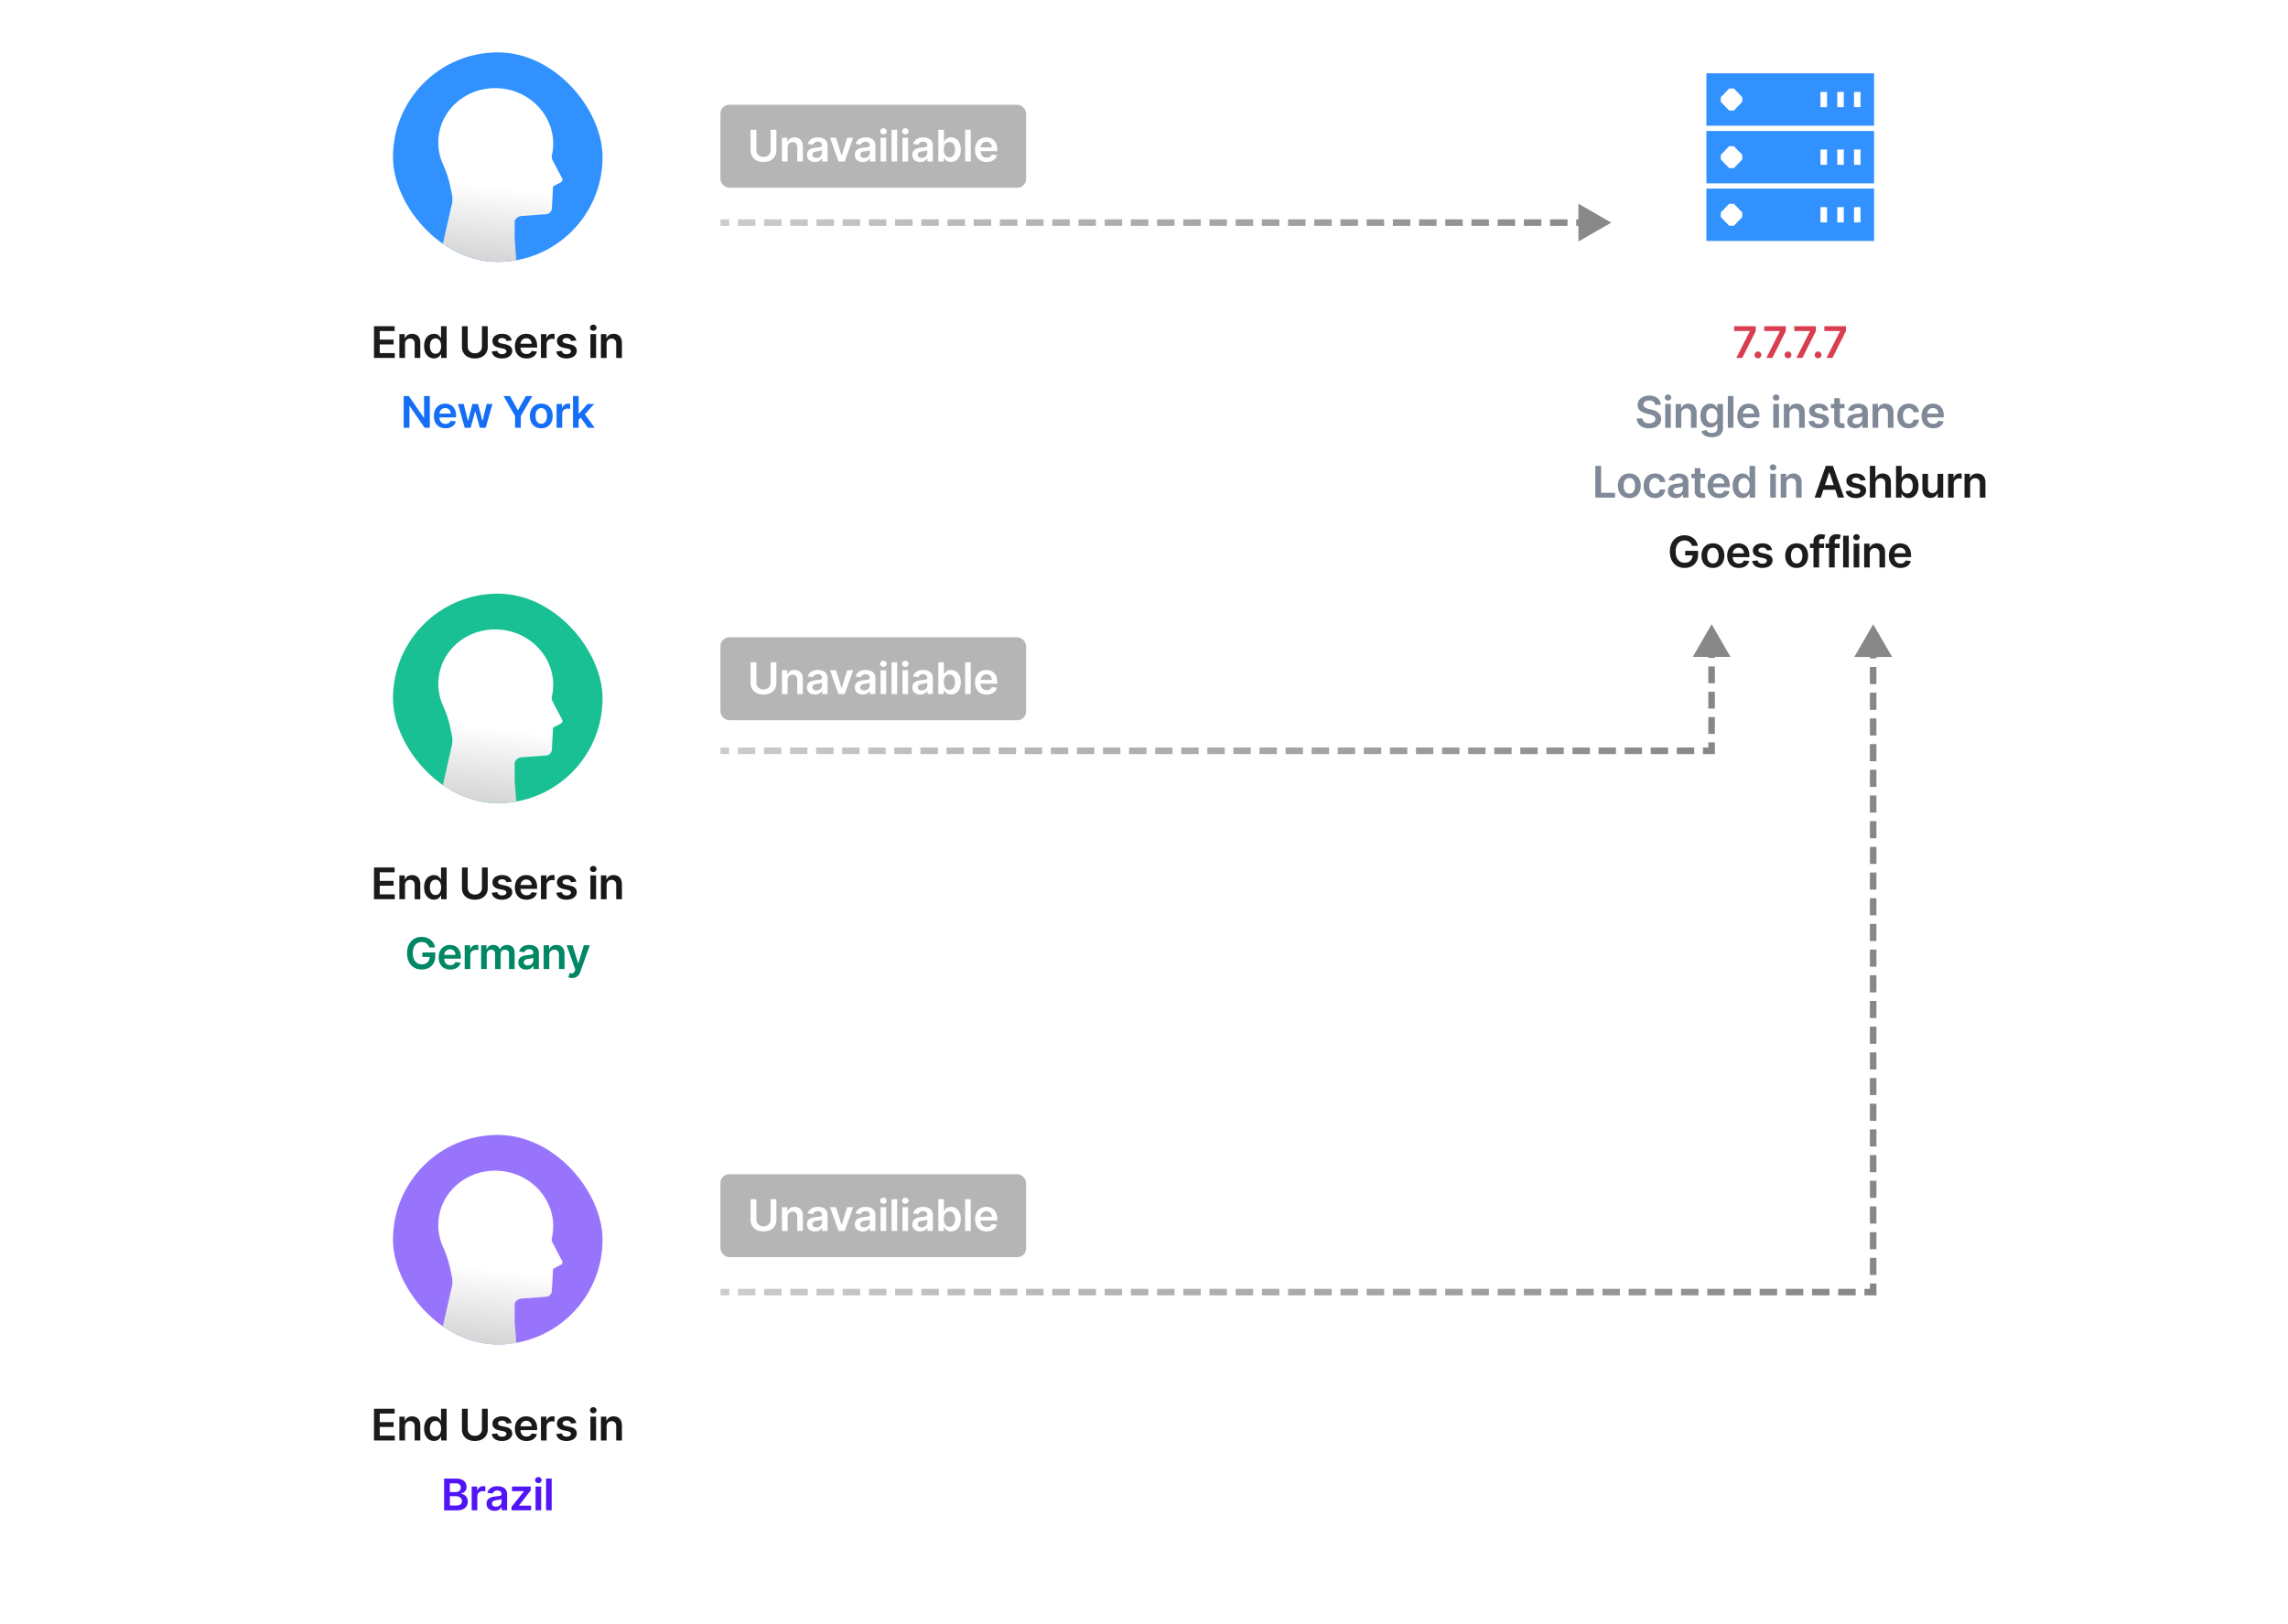 <svg xmlns="http://www.w3.org/2000/svg" width="524" height="372" fill="none" viewBox="0 0 524 372">
  <path fill="#fff" d="M0 0h524v372H0z"/>
  <path fill="url(#a)" d="M429 296v.75h.75V296H429Zm0-153-4.33 7.5h8.66L429 143ZM165 296v.75h2v-1.5h-2v.75Zm4 0v.75h4v-1.5h-4v.75Zm6 0v.75h4v-1.5h-4v.75Zm6 0v.75h4v-1.5h-4v.75Zm6 0v.75h4v-1.5h-4v.75Zm6 0v.75h4v-1.5h-4v.75Zm6 0v.75h4v-1.5h-4v.75Zm6 0v.75h4v-1.5h-4v.75Zm6 0v.75h4v-1.5h-4v.75Zm6 0v.75h4v-1.5h-4v.75Zm6 0v.75h4v-1.5h-4v.75Zm6 0v.75h4v-1.5h-4v.75Zm6 0v.75h4v-1.5h-4v.75Zm6 0v.75h4v-1.5h-4v.75Zm6 0v.75h4v-1.5h-4v.75Zm6 0v.75h4v-1.5h-4v.75Zm6 0v.75h4v-1.5h-4v.75Zm6 0v.75h4v-1.5h-4v.75Zm6 0v.75h4v-1.5h-4v.75Zm6 0v.75h4v-1.5h-4v.75Zm6 0v.75h4v-1.5h-4v.75Zm6 0v.75h4v-1.5h-4v.75Zm6 0v.75h4v-1.5h-4v.75Zm6 0v.75h4v-1.5h-4v.75Zm6 0v.75h4v-1.5h-4v.75Zm6 0v.75h4v-1.5h-4v.75Zm6 0v.75h4v-1.5h-4v.75Zm6 0v.75h4v-1.5h-4v.75Zm6 0v.75h4v-1.5h-4v.75Zm6 0v.75h4v-1.5h-4v.75Zm6 0v.75h4v-1.5h-4v.75Zm6 0v.75h4v-1.5h-4v.75Zm6 0v.75h4v-1.5h-4v.75Zm6 0v.75h4v-1.5h-4v.75Zm6 0v.75h4v-1.5h-4v.75Zm6 0v.75h4v-1.5h-4v.75Zm6 0v.75h4v-1.5h-4v.75Zm6 0v.75h4v-1.5h-4v.75Zm6 0v.75h4v-1.5h-4v.75Zm6 0v.75h4v-1.5h-4v.75Zm6 0v.75h4v-1.5h-4v.75Zm6 0v.75h4v-1.5h-4v.75Zm6 0v.75h4v-1.5h-4v.75Zm6 0v.75h4v-1.5h-4v.75Zm6 0v.75h2v-1.5h-2v.75Zm2 0h.75v-1.962h-1.5V296h.75Zm0-3.923h.75v-3.923h-1.5v3.923h.75Zm0-5.885h.75v-3.923h-1.5v3.923h.75Zm0-5.884h.75v-3.923h-1.5v3.923h.75Zm0-5.885h.75V270.5h-1.5v3.923h.75Zm0-5.885h.75v-3.923h-1.5v3.923h.75Zm0-5.884h.75v-3.923h-1.5v3.923h.75Zm0-5.885h.75v-3.923h-1.5v3.923h.75Zm0-5.884h.75v-3.923h-1.5v3.923h.75Zm0-5.885h.75v-3.923h-1.5V245h.75Zm0-5.885h.75v-3.923h-1.5v3.923h.75Zm0-5.884h.75v-3.923h-1.5v3.923h.75Zm0-5.885h.75v-3.923h-1.5v3.923h.75Zm0-5.884h.75v-3.924h-1.5v3.924h.75Zm0-5.885h.75v-3.923h-1.5v3.923h.75Zm0-5.885h.75v-3.923h-1.5v3.923h.75Zm0-5.884h.75v-3.923h-1.5v3.923h.75Zm0-5.885h.75V194h-1.5v3.923h.75Zm0-5.885h.75v-3.923h-1.5v3.923h.75Zm0-5.884h.75v-3.923h-1.5v3.923h.75Zm0-5.885h.75v-3.923h-1.5v3.923h.75Zm0-5.884h.75v-3.924h-1.5v3.924h.75Zm0-5.885h.75v-3.923h-1.5v3.923h.75Zm0-5.885h.75v-3.923h-1.5v3.923h.75Zm0-5.884h.75v-3.923h-1.5v3.923h.75Zm0-5.885h.75v-3.923h-1.5v3.923h.75ZM429 296v.75h.75V296H429Zm0-153-4.33 7.5h8.66L429 143ZM165 296v.75h2v-1.5h-2v.75Zm4 0v.75h4v-1.5h-4v.75Zm6 0v.75h4v-1.5h-4v.75Zm6 0v.75h4v-1.5h-4v.75Zm6 0v.75h4v-1.5h-4v.75Zm6 0v.75h4v-1.5h-4v.75Zm6 0v.75h4v-1.5h-4v.75Zm6 0v.75h4v-1.5h-4v.75Zm6 0v.75h4v-1.5h-4v.75Zm6 0v.75h4v-1.5h-4v.75Zm6 0v.75h4v-1.5h-4v.75Zm6 0v.75h4v-1.5h-4v.75Zm6 0v.75h4v-1.5h-4v.75Zm6 0v.75h4v-1.5h-4v.75Zm6 0v.75h4v-1.5h-4v.75Zm6 0v.75h4v-1.5h-4v.75Zm6 0v.75h4v-1.5h-4v.75Zm6 0v.75h4v-1.5h-4v.75Zm6 0v.75h4v-1.5h-4v.75Zm6 0v.75h4v-1.5h-4v.75Zm6 0v.75h4v-1.5h-4v.75Zm6 0v.75h4v-1.5h-4v.75Zm6 0v.75h4v-1.5h-4v.75Zm6 0v.75h4v-1.5h-4v.75Zm6 0v.75h4v-1.5h-4v.75Zm6 0v.75h4v-1.5h-4v.75Zm6 0v.75h4v-1.5h-4v.75Zm6 0v.75h4v-1.5h-4v.75Zm6 0v.75h4v-1.5h-4v.75Zm6 0v.75h4v-1.5h-4v.75Zm6 0v.75h4v-1.5h-4v.75Zm6 0v.75h4v-1.5h-4v.75Zm6 0v.75h4v-1.5h-4v.75Zm6 0v.75h4v-1.5h-4v.75Zm6 0v.75h4v-1.5h-4v.75Zm6 0v.75h4v-1.5h-4v.75Zm6 0v.75h4v-1.5h-4v.75Zm6 0v.75h4v-1.5h-4v.75Zm6 0v.75h4v-1.5h-4v.75Zm6 0v.75h4v-1.5h-4v.75Zm6 0v.75h4v-1.5h-4v.75Zm6 0v.75h4v-1.5h-4v.75Zm6 0v.75h4v-1.5h-4v.75Zm6 0v.75h4v-1.5h-4v.75Zm6 0v.75h2v-1.5h-2v.75Zm2 0h.75v-1.962h-1.5V296h.75Zm0-3.923h.75v-3.923h-1.5v3.923h.75Zm0-5.885h.75v-3.923h-1.5v3.923h.75Zm0-5.884h.75v-3.923h-1.5v3.923h.75Zm0-5.885h.75V270.5h-1.5v3.923h.75Zm0-5.885h.75v-3.923h-1.5v3.923h.75Zm0-5.884h.75v-3.923h-1.5v3.923h.75Zm0-5.885h.75v-3.923h-1.5v3.923h.75Zm0-5.884h.75v-3.923h-1.5v3.923h.75Zm0-5.885h.75v-3.923h-1.5V245h.75Zm0-5.885h.75v-3.923h-1.5v3.923h.75Zm0-5.884h.75v-3.923h-1.5v3.923h.75Zm0-5.885h.75v-3.923h-1.5v3.923h.75Zm0-5.884h.75v-3.924h-1.5v3.924h.75Zm0-5.885h.75v-3.923h-1.5v3.923h.75Zm0-5.885h.75v-3.923h-1.5v3.923h.75Zm0-5.884h.75v-3.923h-1.5v3.923h.75Zm0-5.885h.75V194h-1.5v3.923h.75Zm0-5.885h.75v-3.923h-1.5v3.923h.75Zm0-5.884h.75v-3.923h-1.5v3.923h.75Zm0-5.885h.75v-3.923h-1.5v3.923h.75Zm0-5.884h.75v-3.924h-1.5v3.924h.75Zm0-5.885h.75v-3.923h-1.5v3.923h.75Zm0-5.885h.75v-3.923h-1.5v3.923h.75Zm0-5.884h.75v-3.923h-1.5v3.923h.75Zm0-5.885h.75v-3.923h-1.5v3.923h.75Z"/>
  <path fill="url(#b)" d="M392 172v.75h.75V172H392Zm0-29-4.33 7.5h8.66L392 143Zm-227 29v.75h1.991v-1.5H165v.75Zm3.982 0v.75h3.983v-1.5h-3.983v.75Zm5.974 0v.75h3.983v-1.5h-3.983v.75Zm5.974 0v.75h3.982v-1.5h-3.982v.75Zm5.974 0v.75h3.982v-1.5h-3.982v.75Zm5.973 0v.75h3.983v-1.5h-3.983v.75Zm5.974 0v.75h3.982v-1.5h-3.982v.75Zm5.974 0v.75h3.982v-1.5h-3.982v.75Zm5.973 0v.75h3.983v-1.5h-3.983v.75Zm5.974 0v.75h3.982v-1.5h-3.982v.75Zm5.974 0v.75h3.982v-1.5h-3.982v.75Zm5.973 0v.75h3.983v-1.5h-3.983v.75Zm5.974 0v.75h3.982v-1.5h-3.982v.75Zm5.974 0v.75h3.982v-1.5h-3.982v.75Zm5.973 0v.75h3.983v-1.5h-3.983v.75Zm5.974 0v.75h3.982v-1.5h-3.982v.75Zm5.974 0v.75h3.982v-1.5h-3.982v.75Zm5.973 0v.75h3.983v-1.5h-3.983v.75Zm5.974 0v.75h3.983v-1.5h-3.983v.75Zm5.974 0v.75h3.982v-1.5h-3.982v.75Zm5.973 0v.75h3.983v-1.5h-3.983v.75Zm5.974 0v.75h3.983v-1.5h-3.983v.75Zm5.974 0v.75h3.982v-1.5h-3.982v.75Zm5.973 0v.75h3.983v-1.5h-3.983v.75Zm5.974 0v.75h3.983v-1.5h-3.983v.75Zm5.974 0v.75h3.982v-1.5h-3.982v.75Zm5.973 0v.75h3.983v-1.5h-3.983v.75Zm5.974 0v.75h3.983v-1.5h-3.983v.75Zm5.974 0v.75h3.982v-1.5h-3.982v.75Zm5.974 0v.75h3.982v-1.5h-3.982v.75Zm5.973 0v.75h3.983v-1.5h-3.983v.75Zm5.974 0v.75h3.982v-1.5h-3.982v.75Zm5.974 0v.75h3.982v-1.5h-3.982v.75Zm5.973 0v.75h3.983v-1.5h-3.983v.75Zm5.974 0v.75h3.982v-1.5h-3.982v.75Zm5.974 0v.75h3.982v-1.5h-3.982v.75Zm5.973 0v.75h3.983v-1.5h-3.983v.75Zm5.974 0v.75h3.982v-1.5h-3.982v.75Zm5.974 0v.75H392v-1.5h-1.991v.75Zm1.991 0h.75v-1.933h-1.5V172h.75Zm0-3.867h.75v-3.866h-1.5v3.866h.75Zm0-5.8h.75v-3.866h-1.5v3.866h.75Zm0-5.8h.75v-3.866h-1.5v3.866h.75Zm0-5.8h.75v-3.866h-1.5v3.866h.75ZM392 172v.75h.75V172H392Zm0-29-4.33 7.5h8.66L392 143Zm-227 29v.75h1.991v-1.5H165v.75Zm3.982 0v.75h3.983v-1.5h-3.983v.75Zm5.974 0v.75h3.983v-1.5h-3.983v.75Zm5.974 0v.75h3.982v-1.5h-3.982v.75Zm5.974 0v.75h3.982v-1.5h-3.982v.75Zm5.973 0v.75h3.983v-1.5h-3.983v.75Zm5.974 0v.75h3.982v-1.5h-3.982v.75Zm5.974 0v.75h3.982v-1.5h-3.982v.75Zm5.973 0v.75h3.983v-1.5h-3.983v.75Zm5.974 0v.75h3.982v-1.5h-3.982v.75Zm5.974 0v.75h3.982v-1.5h-3.982v.75Zm5.973 0v.75h3.983v-1.5h-3.983v.75Zm5.974 0v.75h3.982v-1.5h-3.982v.75Zm5.974 0v.75h3.982v-1.5h-3.982v.75Zm5.973 0v.75h3.983v-1.5h-3.983v.75Zm5.974 0v.75h3.982v-1.5h-3.982v.75Zm5.974 0v.75h3.982v-1.5h-3.982v.75Zm5.973 0v.75h3.983v-1.5h-3.983v.75Zm5.974 0v.75h3.983v-1.5h-3.983v.75Zm5.974 0v.75h3.982v-1.5h-3.982v.75Zm5.973 0v.75h3.983v-1.5h-3.983v.75Zm5.974 0v.75h3.983v-1.5h-3.983v.75Zm5.974 0v.75h3.982v-1.5h-3.982v.75Zm5.973 0v.75h3.983v-1.5h-3.983v.75Zm5.974 0v.75h3.983v-1.5h-3.983v.75Zm5.974 0v.75h3.982v-1.5h-3.982v.75Zm5.973 0v.75h3.983v-1.5h-3.983v.75Zm5.974 0v.75h3.983v-1.5h-3.983v.75Zm5.974 0v.75h3.982v-1.5h-3.982v.75Zm5.974 0v.75h3.982v-1.5h-3.982v.75Zm5.973 0v.75h3.983v-1.5h-3.983v.75Zm5.974 0v.75h3.982v-1.5h-3.982v.75Zm5.974 0v.75h3.982v-1.5h-3.982v.75Zm5.973 0v.75h3.983v-1.5h-3.983v.75Zm5.974 0v.75h3.982v-1.5h-3.982v.75Zm5.974 0v.75h3.982v-1.5h-3.982v.75Zm5.973 0v.75h3.983v-1.5h-3.983v.75Zm5.974 0v.75h3.982v-1.5h-3.982v.75Zm5.974 0v.75H392v-1.5h-1.991v.75Zm1.991 0h.75v-1.933h-1.5V172h.75Zm0-3.867h.75v-3.866h-1.5v3.866h.75Zm0-5.8h.75v-3.866h-1.5v3.866h.75Zm0-5.8h.75v-3.866h-1.5v3.866h.75Zm0-5.8h.75v-3.866h-1.5v3.866h.75Z"/>
  <rect width="70" height="19" x="165" y="269" fill="#B5B5B5" rx="2"/>
  <path fill="#fff" d="M176.491 274.727h1.318v4.752c0 .521-.123.979-.369 1.374a2.5 2.5 0 0 1-1.03.927c-.443.22-.96.33-1.552.33-.594 0-1.113-.11-1.555-.33a2.5 2.5 0 0 1-1.03-.927c-.244-.395-.366-.853-.366-1.374v-4.752h1.317v4.642c0 .303.067.573.199.809.135.237.325.423.568.558.244.132.533.199.867.199.334 0 .623-.067.866-.199.247-.135.436-.321.569-.558a1.63 1.63 0 0 0 .198-.809v-4.642Zm3.879 4.077V282h-1.286v-5.455h1.229v.927h.064c.125-.305.325-.548.6-.728.277-.18.619-.27 1.026-.27.377 0 .704.081.984.242.282.161.499.394.653.699.157.306.233.676.231 1.112V282h-1.285v-3.274c0-.365-.095-.65-.285-.856-.187-.206-.446-.309-.777-.309-.225 0-.425.05-.6.149a1.036 1.036 0 0 0-.409.423 1.425 1.425 0 0 0-.145.671Zm6.277 3.306c-.345 0-.656-.061-.933-.185a1.52 1.52 0 0 1-.654-.554c-.158-.243-.238-.544-.238-.902 0-.307.057-.562.171-.763.113-.201.268-.362.465-.483.196-.121.418-.212.664-.273.249-.064.505-.111.771-.139.319-.033.578-.063.777-.089.199-.028.343-.071.433-.128.093-.059.139-.15.139-.273v-.021c0-.268-.079-.475-.238-.622-.159-.147-.387-.22-.685-.22-.315 0-.565.069-.75.206-.182.137-.305.3-.369.487l-1.2-.171c.094-.331.251-.608.469-.831.217-.225.484-.393.799-.504a3.04 3.04 0 0 1 1.044-.171c.262 0 .524.031.784.093.261.061.499.163.714.305.216.14.388.33.519.572.132.241.198.543.198.905V282h-1.235v-.749h-.043a1.58 1.58 0 0 1-.33.426c-.14.13-.316.235-.529.316a2.138 2.138 0 0 1-.743.117Zm.334-.945c.258 0 .482-.05.671-.152.19-.104.335-.242.437-.412.104-.171.157-.356.157-.558v-.642a.628.628 0 0 1-.206.092 2.992 2.992 0 0 1-.32.074 7.565 7.565 0 0 1-.352.057l-.301.043a2.243 2.243 0 0 0-.515.128.858.858 0 0 0-.359.248.605.605 0 0 0-.131.405c0 .237.086.416.259.536.173.121.393.181.66.181Zm8.416-4.62L193.454 282h-1.42l-1.942-5.455h1.37l1.254 4.052h.057l1.257-4.052h1.367Zm2.203 5.565a2.26 2.26 0 0 1-.934-.185 1.52 1.52 0 0 1-.654-.554c-.158-.243-.237-.544-.237-.902 0-.307.056-.562.17-.763a1.33 1.33 0 0 1 .465-.483 2.33 2.33 0 0 1 .664-.273c.249-.064.506-.111.771-.139.319-.033.579-.063.778-.089.198-.028.343-.071.433-.128.092-.059.138-.15.138-.273v-.021c0-.268-.079-.475-.238-.622-.158-.147-.387-.22-.685-.22-.315 0-.565.069-.749.206a1.02 1.02 0 0 0-.37.487l-1.2-.171c.095-.331.251-.608.469-.831.218-.225.484-.393.799-.504a3.049 3.049 0 0 1 1.044-.171c.263 0 .524.031.785.093.26.061.498.163.713.305.216.14.389.33.519.572.133.241.199.543.199.905V282h-1.236v-.749h-.043a1.58 1.58 0 0 1-.33.426c-.14.13-.316.235-.529.316a2.136 2.136 0 0 1-.742.117Zm.334-.945c.258 0 .481-.05.671-.152.189-.104.335-.242.437-.412.104-.171.156-.356.156-.558v-.642a.618.618 0 0 1-.206.092 2.936 2.936 0 0 1-.32.074 7.525 7.525 0 0 1-.351.057l-.302.043a2.243 2.243 0 0 0-.515.128.858.858 0 0 0-.359.248.61.61 0 0 0-.131.405c0 .237.086.416.259.536.173.121.393.181.661.181Zm3.738.835v-5.455h1.286V282h-1.286Zm.647-6.229a.75.75 0 0 1-.526-.202.652.652 0 0 1-.22-.494c0-.194.073-.358.22-.493a.74.74 0 0 1 .526-.206.73.73 0 0 1 .525.206c.147.135.22.299.22.493a.652.652 0 0 1-.22.494.74.74 0 0 1-.525.202Zm3.146-1.044V282h-1.285v-7.273h1.285Zm1.222 7.273v-5.455h1.286V282h-1.286Zm.647-6.229a.75.75 0 0 1-.526-.202.652.652 0 0 1-.22-.494c0-.194.073-.358.22-.493a.74.74 0 0 1 .526-.206.73.73 0 0 1 .525.206c.147.135.22.299.22.493a.652.652 0 0 1-.22.494.74.74 0 0 1-.525.202Zm3.43 6.339c-.345 0-.657-.061-.934-.185a1.523 1.523 0 0 1-.653-.554c-.159-.243-.238-.544-.238-.902 0-.307.057-.562.17-.763.114-.201.269-.362.466-.483.196-.121.418-.212.664-.273.248-.064.505-.111.77-.139.32-.033.579-.063.778-.089.199-.028.343-.071.433-.128.093-.059.139-.15.139-.273v-.021c0-.268-.08-.475-.238-.622-.159-.147-.387-.22-.686-.22-.314 0-.564.069-.749.206-.182.137-.305.3-.369.487l-1.2-.171c.094-.331.251-.608.468-.831.218-.225.484-.393.799-.504a3.049 3.049 0 0 1 1.044-.171c.263 0 .525.031.785.093.261.061.498.163.714.305.215.14.388.33.518.572.133.241.199.543.199.905V282h-1.236v-.749h-.042a1.58 1.58 0 0 1-.33.426c-.14.13-.316.235-.53.316-.21.078-.458.117-.742.117Zm.334-.945c.258 0 .482-.05.671-.152.19-.104.335-.242.437-.412.104-.171.156-.356.156-.558v-.642a.618.618 0 0 1-.206.092 2.915 2.915 0 0 1-.319.074 7.787 7.787 0 0 1-.352.057l-.302.043a2.27 2.27 0 0 0-.515.128.855.855 0 0 0-.358.248.605.605 0 0 0-.132.405c0 .237.087.416.26.536.172.121.393.181.66.181Zm3.796.835v-7.273h1.285v2.72h.053c.067-.132.16-.273.281-.422.121-.152.284-.281.49-.387.206-.109.469-.164.788-.164.422 0 .802.108 1.14.324.341.213.611.529.81.948.201.416.302.928.302 1.534 0 .599-.098 1.108-.295 1.527-.196.419-.464.738-.802.959-.339.22-.723.33-1.151.33-.313 0-.572-.052-.778-.156a1.598 1.598 0 0 1-.497-.377 2.48 2.48 0 0 1-.288-.422h-.074V282h-1.264Zm1.26-2.727c0 .352.05.661.149.927.102.265.248.472.437.621.192.147.424.22.696.22.284 0 .522-.076.714-.227.192-.154.336-.363.433-.629.1-.267.149-.571.149-.912 0-.339-.048-.639-.145-.902a1.358 1.358 0 0 0-.433-.618 1.136 1.136 0 0 0-.718-.224c-.274 0-.508.072-.699.217a1.327 1.327 0 0 0-.437.607c-.097.26-.146.567-.146.92Zm6.167-4.546V282h-1.285v-7.273h1.285Zm3.637 7.38c-.547 0-1.019-.114-1.417-.341-.395-.23-.7-.554-.913-.973-.213-.422-.319-.918-.319-1.488 0-.561.106-1.054.319-1.478.216-.426.516-.757.902-.994.386-.239.84-.359 1.36-.359.337 0 .654.055.952.164.301.106.566.272.796.497.232.225.414.511.546.859.133.346.199.758.199 1.236v.394h-4.471v-.866h3.239a1.382 1.382 0 0 0-.16-.657 1.153 1.153 0 0 0-.437-.458 1.219 1.219 0 0 0-.646-.167 1.25 1.25 0 0 0-.692.192 1.313 1.313 0 0 0-.465.497 1.422 1.422 0 0 0-.167.671v.756c0 .318.058.59.174.817.116.225.278.398.486.519.208.118.452.177.732.177.187 0 .356-.026.507-.078.152-.054.283-.134.395-.238a.993.993 0 0 0 .252-.387l1.2.135c-.076.317-.22.594-.433.831a2.119 2.119 0 0 1-.81.547 3.096 3.096 0 0 1-1.129.192Z"/>
  <rect width="70" height="19" x="165" y="146" fill="#B5B5B5" rx="2"/>
  <path fill="#fff" d="M176.491 151.727h1.318v4.752c0 .521-.123.979-.369 1.374a2.5 2.5 0 0 1-1.03.927c-.443.22-.96.33-1.552.33-.594 0-1.113-.11-1.555-.33a2.5 2.5 0 0 1-1.03-.927c-.244-.395-.366-.853-.366-1.374v-4.752h1.317v4.642c0 .303.067.573.199.809.135.237.325.423.568.558.244.132.533.199.867.199.334 0 .623-.067.866-.199.247-.135.436-.321.569-.558a1.63 1.63 0 0 0 .198-.809v-4.642Zm3.879 4.077V159h-1.286v-5.455h1.229v.927h.064c.125-.305.325-.548.6-.728.277-.18.619-.27 1.026-.27.377 0 .704.081.984.242.282.161.499.394.653.699.157.306.233.676.231 1.112V159h-1.285v-3.274c0-.365-.095-.65-.285-.856-.187-.206-.446-.309-.777-.309-.225 0-.425.05-.6.149a1.036 1.036 0 0 0-.409.423 1.425 1.425 0 0 0-.145.671Zm6.277 3.306c-.345 0-.656-.061-.933-.185a1.52 1.52 0 0 1-.654-.554c-.158-.243-.238-.544-.238-.902 0-.307.057-.562.171-.763.113-.201.268-.362.465-.483.196-.121.418-.212.664-.273.249-.064.505-.111.771-.139.319-.033.578-.063.777-.089.199-.028.343-.071.433-.128.093-.059.139-.15.139-.273v-.021c0-.268-.079-.475-.238-.622-.159-.147-.387-.22-.685-.22-.315 0-.565.069-.75.206-.182.137-.305.3-.369.487l-1.2-.171c.094-.331.251-.608.469-.831.217-.225.484-.393.799-.504a3.04 3.04 0 0 1 1.044-.171c.262 0 .524.031.784.093.261.061.499.163.714.305.216.14.388.33.519.572.132.241.198.543.198.905V159h-1.235v-.749h-.043a1.58 1.58 0 0 1-.33.426c-.14.13-.316.235-.529.316a2.138 2.138 0 0 1-.743.117Zm.334-.945c.258 0 .482-.05.671-.152.19-.104.335-.242.437-.412.104-.171.157-.356.157-.558v-.642a.628.628 0 0 1-.206.092 2.992 2.992 0 0 1-.32.074 7.565 7.565 0 0 1-.352.057l-.301.043a2.243 2.243 0 0 0-.515.128.858.858 0 0 0-.359.248.605.605 0 0 0-.131.405c0 .237.086.416.259.536.173.121.393.181.66.181Zm8.416-4.62L193.454 159h-1.42l-1.942-5.455h1.37l1.254 4.052h.057l1.257-4.052h1.367Zm2.203 5.565a2.26 2.26 0 0 1-.934-.185 1.52 1.52 0 0 1-.654-.554c-.158-.243-.237-.544-.237-.902 0-.307.056-.562.17-.763a1.33 1.33 0 0 1 .465-.483 2.33 2.33 0 0 1 .664-.273c.249-.064.506-.111.771-.139.319-.033.579-.063.778-.089.198-.028.343-.071.433-.128.092-.059.138-.15.138-.273v-.021c0-.268-.079-.475-.238-.622-.158-.147-.387-.22-.685-.22-.315 0-.565.069-.749.206a1.02 1.02 0 0 0-.37.487l-1.2-.171c.095-.331.251-.608.469-.831.218-.225.484-.393.799-.504a3.049 3.049 0 0 1 1.044-.171c.263 0 .524.031.785.093.26.061.498.163.713.305.216.14.389.33.519.572.133.241.199.543.199.905V159h-1.236v-.749h-.043a1.58 1.58 0 0 1-.33.426c-.14.13-.316.235-.529.316a2.136 2.136 0 0 1-.742.117Zm.334-.945c.258 0 .481-.05.671-.152.189-.104.335-.242.437-.412.104-.171.156-.356.156-.558v-.642a.618.618 0 0 1-.206.092 2.936 2.936 0 0 1-.32.074 7.525 7.525 0 0 1-.351.057l-.302.043a2.243 2.243 0 0 0-.515.128.858.858 0 0 0-.359.248.61.61 0 0 0-.131.405c0 .237.086.416.259.536.173.121.393.181.661.181Zm3.738.835v-5.455h1.286V159h-1.286Zm.647-6.229a.75.75 0 0 1-.526-.202.652.652 0 0 1-.22-.494c0-.194.073-.358.22-.493a.74.74 0 0 1 .526-.206.73.73 0 0 1 .525.206c.147.135.22.299.22.493a.652.652 0 0 1-.22.494.74.74 0 0 1-.525.202Zm3.146-1.044V159h-1.285v-7.273h1.285Zm1.222 7.273v-5.455h1.286V159h-1.286Zm.647-6.229a.75.75 0 0 1-.526-.202.652.652 0 0 1-.22-.494c0-.194.073-.358.22-.493a.74.74 0 0 1 .526-.206.73.73 0 0 1 .525.206c.147.135.22.299.22.493a.652.652 0 0 1-.22.494.74.74 0 0 1-.525.202Zm3.43 6.339c-.345 0-.657-.061-.934-.185a1.523 1.523 0 0 1-.653-.554c-.159-.243-.238-.544-.238-.902 0-.307.057-.562.17-.763.114-.201.269-.362.466-.483.196-.121.418-.212.664-.273.248-.064.505-.111.77-.139.32-.033.579-.063.778-.089.199-.028.343-.071.433-.128.093-.059.139-.15.139-.273v-.021c0-.268-.08-.475-.238-.622-.159-.147-.387-.22-.686-.22-.314 0-.564.069-.749.206-.182.137-.305.3-.369.487l-1.2-.171c.094-.331.251-.608.468-.831.218-.225.484-.393.799-.504a3.049 3.049 0 0 1 1.044-.171c.263 0 .525.031.785.093.261.061.498.163.714.305.215.14.388.33.518.572.133.241.199.543.199.905V159h-1.236v-.749h-.042a1.58 1.58 0 0 1-.33.426c-.14.13-.316.235-.53.316-.21.078-.458.117-.742.117Zm.334-.945c.258 0 .482-.05.671-.152.19-.104.335-.242.437-.412.104-.171.156-.356.156-.558v-.642a.618.618 0 0 1-.206.092 2.915 2.915 0 0 1-.319.074 7.787 7.787 0 0 1-.352.057l-.302.043a2.27 2.27 0 0 0-.515.128.855.855 0 0 0-.358.248.605.605 0 0 0-.132.405c0 .237.087.416.26.536.172.121.393.181.66.181Zm3.796.835v-7.273h1.285v2.72h.053c.067-.132.16-.273.281-.422.121-.152.284-.281.49-.387.206-.109.469-.164.788-.164.422 0 .802.108 1.14.324.341.213.611.529.81.948.201.416.302.928.302 1.534 0 .599-.098 1.108-.295 1.527-.196.419-.464.738-.802.959-.339.22-.723.33-1.151.33-.313 0-.572-.052-.778-.156a1.598 1.598 0 0 1-.497-.377 2.48 2.48 0 0 1-.288-.422h-.074V159h-1.264Zm1.26-2.727c0 .352.05.661.149.927.102.265.248.472.437.621.192.147.424.22.696.22.284 0 .522-.076.714-.227.192-.154.336-.363.433-.629.1-.267.149-.571.149-.912 0-.339-.048-.639-.145-.902a1.358 1.358 0 0 0-.433-.618 1.136 1.136 0 0 0-.718-.224c-.274 0-.508.072-.699.217a1.327 1.327 0 0 0-.437.607c-.097.26-.146.567-.146.92Zm6.167-4.546V159h-1.285v-7.273h1.285Zm3.637 7.38c-.547 0-1.019-.114-1.417-.341-.395-.23-.7-.554-.913-.973-.213-.422-.319-.918-.319-1.488 0-.561.106-1.054.319-1.478.216-.426.516-.757.902-.994.386-.239.84-.359 1.36-.359.337 0 .654.055.952.164.301.106.566.272.796.497.232.225.414.511.546.859.133.346.199.758.199 1.236v.394h-4.471v-.866h3.239a1.382 1.382 0 0 0-.16-.657 1.153 1.153 0 0 0-.437-.458 1.219 1.219 0 0 0-.646-.167 1.25 1.25 0 0 0-.692.192 1.313 1.313 0 0 0-.465.497 1.422 1.422 0 0 0-.167.671v.756c0 .318.058.59.174.817.116.225.278.398.486.519.208.118.452.177.732.177.187 0 .356-.026.507-.078.152-.054.283-.134.395-.238a.993.993 0 0 0 .252-.387l1.2.135c-.076.317-.22.594-.433.831a2.119 2.119 0 0 1-.81.547 3.096 3.096 0 0 1-1.129.192Z"/>
  <path fill="#3091FF" d="M429.2 28.8h-38.4v-12h38.4v12Zm-35.103-6.52v1.039l1.92 2h1.082l1.92-2v-1.04l-1.92-2h-1.082l-1.92 2Zm22.831-1.23v3.5h1.5v-3.5h-1.5Zm3.84 0v3.5h1.5v-3.5h-1.5Zm3.839 0v3.5h1.5v-3.5h-1.5ZM429.2 42h-38.4V30h38.4v12Zm-35.103-6.52v1.04l1.92 2h1.082l1.92-2v-1.04l-1.92-2h-1.082l-1.92 2Zm22.831-1.23v3.5h1.5v-3.5h-1.5Zm3.84 0v3.5h1.5v-3.5h-1.5Zm3.839 0v3.5h1.5v-3.5h-1.5ZM429.2 55.2h-38.4v-12h38.4v12Zm-35.103-6.52v1.04l1.92 2h1.082l1.92-2v-1.04l-1.92-2h-1.082l-1.92 2Zm22.831-1.23v3.5h1.5v-3.5h-1.5Zm3.84 0v3.5h1.5v-3.5h-1.5Zm3.839 0v3.5h1.5v-3.5h-1.5Z"/>
  <path fill="#D83E50" d="m397.65 82 3.093-6.122v-.05h-3.59v-1.1h4.954v1.125L399.018 82h-1.368Zm4.959.078a.762.762 0 0 1-.554-.227.737.737 0 0 1-.227-.554.728.728 0 0 1 .227-.547.762.762 0 0 1 .554-.227.75.75 0 0 1 .544.227.745.745 0 0 1 .124.941.819.819 0 0 1-.284.284.74.74 0 0 1-.384.103Zm1.926-.078 3.094-6.122v-.05h-3.591v-1.1h4.954v1.125L405.903 82h-1.368Zm4.959.078a.762.762 0 0 1-.554-.227.74.74 0 0 1-.227-.554.732.732 0 0 1 .227-.547.762.762 0 0 1 .554-.227.75.75 0 0 1 .544.227.75.75 0 0 1 .124.941.819.819 0 0 1-.284.284.74.74 0 0 1-.384.103Zm1.927-.078 3.093-6.122v-.05h-3.591v-1.1h4.954v1.125L412.788 82h-1.367Zm4.959.078a.76.76 0 0 1-.554-.227.738.738 0 0 1-.228-.554.73.73 0 0 1 .228-.547.76.76 0 0 1 .554-.227.75.75 0 0 1 .543.227.75.75 0 0 1 .124.941.819.819 0 0 1-.284.284.739.739 0 0 1-.383.103Zm1.926-.078 3.093-6.122v-.05h-3.59v-1.1h4.953v1.125L419.673 82h-1.367Z"/>
  <path fill="#7F8997" d="M379.078 92.727a.973.973 0 0 0-.419-.725c-.244-.173-.562-.26-.952-.26-.275 0-.51.042-.707.125a1.048 1.048 0 0 0-.451.337.826.826 0 0 0-.16.487c0 .152.035.283.103.394a.94.94 0 0 0 .288.284c.121.076.254.14.401.192.147.052.295.096.444.131l.682.17c.275.065.539.151.792.26.256.11.484.246.685.412.204.166.365.366.483.6.119.235.178.51.178.824 0 .426-.109.802-.327 1.126-.218.322-.533.574-.945.756-.409.18-.905.27-1.487.27-.566 0-1.058-.088-1.474-.263a2.19 2.19 0 0 1-.973-.767c-.232-.336-.358-.745-.377-1.228h1.297c.018.253.097.464.234.632.137.168.316.293.536.376.223.083.471.124.746.124.286 0 .537-.042.753-.127.218-.088.388-.209.511-.363a.873.873 0 0 0 .188-.547.693.693 0 0 0-.167-.468 1.22 1.22 0 0 0-.458-.313 4.396 4.396 0 0 0-.682-.227l-.827-.213c-.599-.154-1.072-.387-1.42-.7-.346-.315-.519-.732-.519-1.253 0-.429.116-.804.348-1.126a2.31 2.31 0 0 1 .955-.75 3.32 3.32 0 0 1 1.368-.27c.516 0 .968.09 1.356.27.391.178.697.426.92.743.222.315.337.677.344 1.087h-1.267ZM381.362 98v-5.454h1.286V98h-1.286Zm.647-6.229a.75.75 0 0 1-.526-.202.652.652 0 0 1-.22-.494c0-.194.073-.358.22-.493a.744.744 0 0 1 .526-.206.73.73 0 0 1 .525.206c.147.135.221.3.221.493a.653.653 0 0 1-.221.494.74.74 0 0 1-.525.202Zm3.046 3.033V98h-1.285v-5.454h1.229v.926h.063c.126-.305.326-.548.601-.728.277-.18.619-.27 1.026-.27.376 0 .704.08.984.242.281.16.499.394.653.7.156.305.233.675.231 1.111V98h-1.286v-3.274c0-.365-.094-.65-.284-.856-.187-.206-.446-.309-.777-.309a1.2 1.2 0 0 0-.601.15 1.036 1.036 0 0 0-.408.422 1.428 1.428 0 0 0-.146.671Zm6.981 5.355c-.462 0-.858-.063-1.19-.188a2.113 2.113 0 0 1-.799-.497 1.722 1.722 0 0 1-.419-.693l1.158-.28c.052.106.128.212.227.316.1.106.233.194.401.263.171.07.385.106.643.106.365 0 .667-.089.906-.266.239-.175.358-.464.358-.867V97.02h-.064a1.81 1.81 0 0 1-.291.408 1.48 1.48 0 0 1-.501.352c-.205.094-.465.142-.777.142-.419 0-.799-.098-1.14-.295a2.11 2.11 0 0 1-.81-.888c-.199-.395-.298-.89-.298-1.484 0-.599.099-1.104.298-1.516.201-.415.473-.728.813-.941a2.09 2.09 0 0 1 1.14-.324c.32 0 .583.055.789.164.208.106.374.235.497.387.123.149.216.29.28.422h.071v-.901h1.268v5.543c0 .466-.111.852-.334 1.157a1.998 1.998 0 0 1-.912.686 3.58 3.58 0 0 1-1.314.227Zm.01-3.246c.273 0 .505-.066.696-.198.192-.133.338-.324.437-.572a2.4 2.4 0 0 0 .149-.895 2.49 2.49 0 0 0-.149-.902 1.285 1.285 0 0 0-.433-.6 1.12 1.12 0 0 0-.7-.217c-.286 0-.525.075-.717.224a1.354 1.354 0 0 0-.433.614 2.49 2.49 0 0 0-.146.88c0 .335.049.627.146.878.099.249.245.443.437.582.194.138.432.206.713.206Zm4.953-6.186V98h-1.285v-7.273h1.285Zm3.537 7.38c-.547 0-1.019-.114-1.417-.341-.395-.23-.7-.554-.913-.973-.213-.422-.319-.918-.319-1.488 0-.561.106-1.054.319-1.478a2.42 2.42 0 0 1 .902-.994c.386-.239.84-.359 1.36-.359.337 0 .654.055.952.164.301.106.566.272.796.497.232.225.414.511.546.86.133.345.199.757.199 1.235v.394h-4.471v-.866h3.239a1.38 1.38 0 0 0-.16-.657 1.16 1.16 0 0 0-.437-.458 1.225 1.225 0 0 0-.646-.167 1.25 1.25 0 0 0-.692.192 1.328 1.328 0 0 0-.466.497 1.436 1.436 0 0 0-.166.67v.757c0 .318.058.59.174.817.116.225.278.398.486.519.208.118.452.177.732.177.187 0 .356-.026.507-.078.152-.055.283-.134.395-.238a.996.996 0 0 0 .252-.387l1.2.135c-.076.317-.22.594-.433.83a2.116 2.116 0 0 1-.81.548 3.1 3.1 0 0 1-1.129.191Zm5.593-.107v-5.454h1.286V98h-1.286Zm.647-6.229a.75.75 0 0 1-.526-.202.652.652 0 0 1-.22-.494c0-.194.073-.358.22-.493a.744.744 0 0 1 .526-.206.73.73 0 0 1 .525.206c.147.135.22.3.22.493a.652.652 0 0 1-.22.494.74.74 0 0 1-.525.202Zm3.046 3.033V98h-1.285v-5.454h1.228v.926h.064c.126-.305.326-.548.6-.728.277-.18.62-.27 1.027-.27.376 0 .704.08.983.242.282.16.5.394.654.7.156.305.233.675.231 1.111V98h-1.286v-3.274c0-.365-.095-.65-.284-.856-.187-.206-.446-.309-.778-.309-.225 0-.425.05-.6.15a1.03 1.03 0 0 0-.408.422 1.428 1.428 0 0 0-.146.671Zm8.92-.817-1.172.128a.97.97 0 0 0-.174-.334.872.872 0 0 0-.327-.252 1.188 1.188 0 0 0-.504-.096c-.268 0-.493.058-.675.174-.18.116-.269.267-.266.451a.468.468 0 0 0 .174.387c.12.1.319.181.596.245l.931.2c.516.11.899.287 1.15.528.253.242.381.558.384.948a1.487 1.487 0 0 1-.302.91 1.94 1.94 0 0 1-.82.61c-.351.147-.753.22-1.208.22-.667 0-1.205-.14-1.612-.418a1.685 1.685 0 0 1-.728-1.176l1.254-.12a.879.879 0 0 0 .362.557c.184.125.425.188.721.188.305 0 .55-.063.735-.188.187-.126.28-.28.28-.465a.484.484 0 0 0-.181-.387c-.118-.102-.303-.18-.554-.235l-.93-.195c-.523-.109-.911-.293-1.161-.55-.251-.26-.376-.59-.373-.988a1.392 1.392 0 0 1 .273-.873c.187-.249.446-.44.778-.576a3.014 3.014 0 0 1 1.154-.206c.639 0 1.142.137 1.509.409.369.272.598.64.686 1.104Zm3.7-1.441v.994h-3.135v-.995h3.135Zm-2.361-1.307h1.285v5.12c0 .173.026.306.079.398.054.09.125.152.213.185.087.033.184.05.291.05.08 0 .154-.006.22-.018.069-.012.121-.023.156-.032l.217 1.005c-.069.023-.167.05-.295.078a2.412 2.412 0 0 1-.462.05 2.1 2.1 0 0 1-.87-.146 1.355 1.355 0 0 1-.614-.504c-.149-.228-.222-.512-.22-.853V91.24Zm4.806 6.871a2.26 2.26 0 0 1-.934-.185 1.526 1.526 0 0 1-.653-.554c-.159-.243-.238-.544-.238-.901 0-.308.057-.563.17-.764a1.32 1.32 0 0 1 .466-.483 2.33 2.33 0 0 1 .664-.273c.248-.064.505-.11.77-.139.32-.033.579-.063.778-.089.199-.028.343-.07.433-.127a.304.304 0 0 0 .139-.274V94.3c0-.268-.08-.475-.238-.622-.159-.147-.387-.22-.686-.22-.315 0-.564.069-.749.206-.182.137-.305.3-.369.487l-1.201-.17c.095-.332.251-.61.469-.832a2.04 2.04 0 0 1 .799-.504c.315-.114.663-.17 1.044-.17.263 0 .525.03.785.092.26.061.498.163.714.305.215.14.388.33.518.572.133.241.199.543.199.905V98h-1.236v-.75h-.042a1.57 1.57 0 0 1-.86.743 2.13 2.13 0 0 1-.742.117Zm.334-.945c.258 0 .482-.05.671-.152.19-.104.335-.242.437-.412a1.05 1.05 0 0 0 .156-.558v-.642a.604.604 0 0 1-.206.092 2.94 2.94 0 0 1-.319.075c-.119.02-.236.04-.352.056l-.302.043a2.251 2.251 0 0 0-.515.128.853.853 0 0 0-.358.248.606.606 0 0 0-.132.405c0 .237.087.416.259.536.173.121.393.181.661.181Zm4.924-2.361V98h-1.285v-5.454h1.228v.926h.064c.126-.305.326-.548.6-.728.277-.18.62-.27 1.027-.27.376 0 .704.08.983.242.282.16.5.394.654.7.156.305.233.675.231 1.111V98h-1.286v-3.274c0-.365-.095-.65-.284-.856-.187-.206-.446-.309-.778-.309-.225 0-.425.05-.6.15a1.03 1.03 0 0 0-.408.422 1.428 1.428 0 0 0-.146.671Zm6.988 3.302c-.545 0-1.012-.119-1.403-.358a2.391 2.391 0 0 1-.898-.99c-.209-.425-.313-.912-.313-1.464 0-.554.107-1.043.32-1.467a2.38 2.38 0 0 1 .902-.994c.39-.239.852-.359 1.385-.359.442 0 .834.082 1.175.245.343.161.617.39.82.686.204.293.32.637.348 1.03h-1.228a1.177 1.177 0 0 0-.355-.657c-.185-.178-.432-.267-.743-.267-.262 0-.493.071-.692.213-.199.14-.354.341-.465.604a2.46 2.46 0 0 0-.164.945c0 .371.055.691.164.959.109.265.261.47.458.614.199.142.432.213.699.213.19 0 .359-.036.508-.107a1.02 1.02 0 0 0 .38-.316c.102-.137.172-.304.21-.5h1.228c-.03.386-.144.728-.341 1.026a2.017 2.017 0 0 1-.802.696c-.339.166-.736.248-1.193.248Zm5.607 0c-.547 0-1.019-.113-1.417-.34-.396-.23-.7-.554-.913-.973-.213-.422-.319-.918-.319-1.488 0-.561.106-1.054.319-1.478a2.42 2.42 0 0 1 .902-.994c.386-.239.839-.359 1.36-.359.336 0 .654.055.952.164.301.106.566.272.795.497.232.225.415.511.547.86.133.345.199.757.199 1.235v.394h-4.471v-.866h3.239a1.38 1.38 0 0 0-.16-.657 1.16 1.16 0 0 0-.437-.458 1.225 1.225 0 0 0-.646-.167c-.263 0-.494.064-.692.192a1.328 1.328 0 0 0-.466.497 1.437 1.437 0 0 0-.167.67v.757c0 .318.058.59.174.817.116.225.279.398.487.519.208.118.452.177.731.177.188 0 .357-.026.508-.078a1.13 1.13 0 0 0 .394-.238.987.987 0 0 0 .253-.387l1.2.135c-.076.317-.22.594-.433.83a2.116 2.116 0 0 1-.81.548 3.1 3.1 0 0 1-1.129.191ZM365.367 114v-7.273h1.317v6.169h3.203V114h-4.52Zm7.786.107c-.533 0-.994-.118-1.385-.352a2.377 2.377 0 0 1-.909-.984c-.213-.421-.32-.914-.32-1.477 0-.563.107-1.057.32-1.481.215-.424.518-.753.909-.987.391-.234.852-.352 1.385-.352s.994.118 1.385.352c.391.234.692.563.906.987.215.424.323.918.323 1.481 0 .563-.108 1.056-.323 1.477-.214.422-.515.75-.906.984-.391.234-.852.352-1.385.352Zm.007-1.03c.289 0 .53-.08.725-.238.194-.161.338-.377.433-.647.097-.269.145-.57.145-.902 0-.333-.048-.635-.145-.905a1.438 1.438 0 0 0-.433-.65 1.1 1.1 0 0 0-.725-.241c-.296 0-.542.08-.738.241-.195.161-.34.378-.437.65-.095.27-.142.572-.142.905 0 .332.047.633.142.902.097.27.242.486.437.647.196.158.442.238.738.238Zm5.877 1.03c-.544 0-1.012-.12-1.403-.359a2.394 2.394 0 0 1-.898-.991c-.208-.424-.313-.911-.313-1.463 0-.554.107-1.043.32-1.467.213-.426.514-.757.902-.994.391-.239.852-.359 1.385-.359.443 0 .834.082 1.175.245.344.161.617.39.821.686.203.293.319.637.348 1.03h-1.229a1.175 1.175 0 0 0-.355-.657c-.185-.178-.432-.267-.742-.267-.263 0-.494.071-.693.213-.199.14-.354.341-.465.604a2.464 2.464 0 0 0-.163.945c0 .371.054.691.163.959.109.265.262.469.458.614.199.142.432.213.7.213.189 0 .358-.036.508-.107.151-.073.278-.178.379-.316.102-.137.172-.304.21-.5h1.229a2.147 2.147 0 0 1-.341 1.026 2.019 2.019 0 0 1-.803.696c-.338.166-.736.249-1.193.249Zm4.762.003a2.26 2.26 0 0 1-.934-.185 1.511 1.511 0 0 1-.653-.554c-.159-.243-.238-.544-.238-.902 0-.307.056-.562.17-.763a1.33 1.33 0 0 1 .465-.483 2.33 2.33 0 0 1 .664-.273c.249-.064.506-.111.771-.139.319-.033.579-.063.778-.089.198-.028.343-.071.433-.128.092-.059.138-.15.138-.273v-.021c0-.268-.079-.475-.238-.622-.158-.147-.387-.22-.685-.22-.315 0-.565.069-.749.206a1.02 1.02 0 0 0-.37.487l-1.2-.171c.095-.331.251-.608.469-.831.218-.225.484-.393.799-.504a3.049 3.049 0 0 1 1.044-.171c.263 0 .524.031.785.093.26.061.498.163.714.305.215.14.388.33.518.572.133.241.199.543.199.905V114h-1.236v-.749h-.043a1.58 1.58 0 0 1-.33.426c-.14.13-.316.235-.529.316a2.136 2.136 0 0 1-.742.117Zm.334-.945c.258 0 .481-.05.671-.152.189-.104.335-.242.437-.412.104-.171.156-.356.156-.558v-.642a.618.618 0 0 1-.206.092 2.936 2.936 0 0 1-.32.074 7.525 7.525 0 0 1-.351.057l-.302.043a2.243 2.243 0 0 0-.515.128.858.858 0 0 0-.359.248.61.61 0 0 0-.131.405c0 .237.086.416.259.536.173.121.393.181.661.181Zm6.362-4.62v.995h-3.135v-.995h3.135Zm-2.361-1.306h1.285v5.12c0 .173.026.306.078.398.055.09.126.152.213.185a.825.825 0 0 0 .292.049c.08 0 .153-.005.22-.017.068-.012.12-.023.156-.032l.217 1.005a2.469 2.469 0 0 1-.757.128 2.096 2.096 0 0 1-.87-.146 1.352 1.352 0 0 1-.614-.504c-.149-.228-.223-.512-.22-.853v-5.333Zm5.592 6.868c-.546 0-1.019-.114-1.416-.341-.396-.23-.7-.554-.913-.973-.213-.422-.32-.918-.32-1.488 0-.561.107-1.054.32-1.478.215-.426.516-.757.902-.994.386-.239.839-.359 1.36-.359.336 0 .653.055.952.164.3.106.566.272.795.497.232.225.414.511.547.859.133.346.199.758.199 1.236v.394h-4.471v-.866h3.239a1.394 1.394 0 0 0-.16-.657 1.16 1.16 0 0 0-.437-.458 1.221 1.221 0 0 0-.646-.167c-.263 0-.494.064-.693.192a1.313 1.313 0 0 0-.465.497 1.434 1.434 0 0 0-.167.671v.756c0 .318.058.59.174.817.116.225.278.398.487.519.208.118.452.177.731.177.187 0 .357-.026.508-.078.152-.054.283-.134.394-.238a.982.982 0 0 0 .252-.387l1.201.135a1.878 1.878 0 0 1-.434.831c-.21.234-.48.417-.809.547a3.102 3.102 0 0 1-1.13.192Zm5.338-.011c-.429 0-.812-.11-1.151-.33-.339-.221-.606-.54-.803-.959-.196-.419-.294-.928-.294-1.527 0-.606.099-1.118.298-1.534.201-.419.472-.735.813-.948a2.086 2.086 0 0 1 1.14-.324c.32 0 .583.055.788.164.206.106.37.235.491.387.12.149.214.29.28.422h.053v-2.72h1.289V114h-1.264v-.859h-.078a2.173 2.173 0 0 1-.288.422 1.586 1.586 0 0 1-.497.377c-.206.104-.465.156-.777.156Zm.358-1.055c.272 0 .504-.073.696-.22a1.37 1.37 0 0 0 .437-.621 2.65 2.65 0 0 0 .149-.927c0-.353-.05-.66-.149-.92a1.306 1.306 0 0 0-.433-.607 1.119 1.119 0 0 0-.7-.217c-.286 0-.525.075-.717.224a1.35 1.35 0 0 0-.433.618 2.594 2.594 0 0 0-.146.902c0 .341.049.645.146.912.099.266.245.475.436.629.195.151.433.227.714.227Zm5.997.959v-5.455h1.285V114h-1.285Zm.646-6.229a.75.75 0 0 1-.526-.202.655.655 0 0 1-.22-.494c0-.194.074-.358.22-.493a.74.74 0 0 1 .526-.206c.206 0 .381.068.526.206.146.135.22.299.22.493a.655.655 0 0 1-.22.494.743.743 0 0 1-.526.202Zm3.047 3.033V114h-1.286v-5.455h1.229v.927h.064c.125-.305.325-.548.6-.728.277-.18.619-.27 1.026-.27.377 0 .704.081.984.242.282.161.499.394.653.699.156.306.233.676.231 1.112V114h-1.285v-3.274c0-.365-.095-.65-.285-.856-.187-.206-.446-.309-.777-.309-.225 0-.425.05-.6.149a1.036 1.036 0 0 0-.409.423 1.425 1.425 0 0 0-.145.671Z"/>
  <path fill="#1A1C1E" d="M416.991 114h-1.406l2.56-7.273h1.627l2.564 7.273h-1.407l-1.942-5.781h-.057L416.991 114Zm.046-2.852h3.836v1.059h-3.836v-1.059Zm10.223-1.161-1.172.128a.94.94 0 0 0-.174-.334.858.858 0 0 0-.327-.252 1.186 1.186 0 0 0-.504-.096c-.267 0-.492.058-.675.174-.18.116-.268.267-.266.451a.473.473 0 0 0 .174.387c.121.1.32.181.597.245l.93.199c.516.111.9.288 1.151.529.253.242.381.558.383.948a1.482 1.482 0 0 1-.302.91 1.93 1.93 0 0 1-.82.61c-.35.147-.753.221-1.207.221-.668 0-1.206-.14-1.613-.419a1.686 1.686 0 0 1-.728-1.176l1.254-.121a.883.883 0 0 0 .362.558c.185.125.425.188.721.188.305 0 .55-.063.735-.188.187-.126.281-.281.281-.465a.482.482 0 0 0-.182-.387c-.118-.102-.303-.18-.553-.235l-.931-.195c-.523-.109-.91-.292-1.161-.551-.251-.26-.375-.589-.373-.987a1.402 1.402 0 0 1 .273-.873c.187-.249.447-.441.778-.576a3.023 3.023 0 0 1 1.154-.206c.639 0 1.143.137 1.51.409.369.272.597.64.685 1.104Zm2.263.817V114h-1.286v-7.273h1.257v2.745h.064c.128-.307.326-.55.593-.728.27-.18.613-.27 1.03-.27.379 0 .709.08.991.238.281.159.499.391.653.696.156.306.235.679.235 1.119V114h-1.286v-3.274c0-.367-.095-.652-.284-.856-.187-.206-.45-.309-.788-.309-.228 0-.431.05-.611.149a1.04 1.04 0 0 0-.419.423 1.39 1.39 0 0 0-.149.671Zm4.704 3.196v-7.273h1.285v2.72h.053c.067-.132.16-.273.281-.422.121-.152.284-.281.49-.387.206-.109.469-.164.788-.164.422 0 .802.108 1.14.324.341.213.611.529.81.948.201.416.302.928.302 1.534 0 .599-.098 1.108-.295 1.527-.196.419-.464.738-.802.959-.339.22-.723.33-1.151.33-.313 0-.572-.052-.778-.156a1.598 1.598 0 0 1-.497-.377 2.48 2.48 0 0 1-.288-.422h-.074V114h-1.264Zm1.26-2.727c0 .352.05.661.149.927.102.265.248.472.437.621.192.147.424.22.696.22.284 0 .522-.076.714-.227.192-.154.336-.363.433-.629.1-.267.149-.571.149-.912 0-.339-.048-.639-.145-.902a1.358 1.358 0 0 0-.433-.618 1.136 1.136 0 0 0-.718-.224c-.274 0-.508.072-.699.217a1.327 1.327 0 0 0-.437.607c-.097.26-.146.567-.146.92Zm8.258.433v-3.161h1.286V114h-1.247v-.969h-.056a1.646 1.646 0 0 1-.608.749c-.279.194-.624.291-1.033.291-.358 0-.674-.079-.948-.238a1.644 1.644 0 0 1-.639-.699c-.154-.308-.231-.68-.231-1.116v-3.473h1.285v3.275c0 .345.095.62.284.823.19.204.438.306.746.306a1.17 1.17 0 0 0 .987-.551c.116-.184.174-.415.174-.692Zm2.408 2.294v-5.455h1.246v.91h.057c.099-.315.27-.558.511-.728.244-.173.522-.26.835-.26.071 0 .15.004.238.011.09.005.164.013.223.025v1.182a1.322 1.322 0 0 0-.259-.049 2.318 2.318 0 0 0-.337-.025 1.31 1.31 0 0 0-.632.152c-.185.1-.33.238-.437.416-.107.178-.16.382-.16.614V114h-1.285Zm5.05-3.196V114h-1.285v-5.455h1.228v.927h.064c.126-.305.326-.548.6-.728.277-.18.619-.27 1.027-.27.376 0 .704.081.983.242.282.161.5.394.654.699.156.306.233.676.23 1.112V114h-1.285v-3.274c0-.365-.095-.65-.284-.856-.187-.206-.446-.309-.778-.309-.225 0-.425.05-.6.149a1.028 1.028 0 0 0-.408.423 1.424 1.424 0 0 0-.146.671Zm-63.708 14.246a1.871 1.871 0 0 0-.245-.515 1.593 1.593 0 0 0-.369-.394 1.484 1.484 0 0 0-.49-.245 2.04 2.04 0 0 0-.604-.086 1.89 1.89 0 0 0-1.044.295c-.305.197-.546.485-.721.867-.173.378-.259.84-.259 1.385 0 .549.086 1.014.259 1.395.173.381.413.671.721.87.308.197.665.295 1.072.295.37 0 .689-.071.959-.213.273-.142.482-.343.629-.604.147-.263.22-.57.22-.923l.298.046h-1.974v-1.03h2.951v.874c0 .622-.133 1.161-.398 1.616-.265.454-.63.804-1.094 1.051-.464.244-.996.365-1.598.365-.67 0-1.258-.15-1.765-.451a3.116 3.116 0 0 1-1.182-1.289c-.282-.558-.423-1.221-.423-1.988 0-.587.083-1.112.249-1.573.168-.462.402-.854.703-1.176.301-.324.653-.57 1.058-.738a3.36 3.36 0 0 1 1.321-.256c.403 0 .778.059 1.126.177.348.116.657.282.927.498.272.215.496.471.671.767.175.296.29.622.344.98h-1.342Zm4.799 5.057c-.532 0-.994-.118-1.385-.352a2.39 2.39 0 0 1-.909-.984c-.213-.421-.319-.914-.319-1.477 0-.563.106-1.057.319-1.481.216-.424.519-.753.909-.987.391-.234.853-.352 1.385-.352.533 0 .995.118 1.385.352.391.234.693.563.906.987.215.424.323.918.323 1.481 0 .563-.108 1.056-.323 1.477-.213.422-.515.75-.906.984-.39.234-.852.352-1.385.352Zm.007-1.03c.289 0 .531-.08.725-.238.194-.161.338-.377.433-.647.097-.269.146-.57.146-.902 0-.333-.049-.635-.146-.905a1.438 1.438 0 0 0-.433-.65 1.097 1.097 0 0 0-.725-.241c-.296 0-.542.08-.738.241a1.46 1.46 0 0 0-.437.65c-.095.27-.142.572-.142.905 0 .332.047.633.142.902.097.27.243.486.437.647.196.158.442.238.738.238Zm5.913 1.03c-.547 0-1.019-.114-1.417-.341-.396-.23-.7-.554-.913-.973-.213-.422-.319-.918-.319-1.488 0-.561.106-1.054.319-1.478.216-.426.516-.757.902-.994.386-.239.839-.359 1.36-.359.336 0 .654.055.952.164.301.106.566.272.795.497.232.225.415.511.547.859.133.346.199.758.199 1.236v.394h-4.471v-.866h3.239a1.382 1.382 0 0 0-.16-.657 1.16 1.16 0 0 0-.437-.458 1.219 1.219 0 0 0-.646-.167c-.263 0-.494.064-.692.192a1.324 1.324 0 0 0-.466.497 1.434 1.434 0 0 0-.167.671v.756c0 .318.058.59.174.817.116.225.279.398.487.519.208.118.452.177.732.177.187 0 .356-.026.507-.078.152-.054.283-.134.395-.238a.993.993 0 0 0 .252-.387l1.2.135c-.076.317-.22.594-.433.831a2.119 2.119 0 0 1-.81.547 3.096 3.096 0 0 1-1.129.192Zm7.624-4.12-1.172.128a.94.94 0 0 0-.174-.334.866.866 0 0 0-.327-.252 1.186 1.186 0 0 0-.504-.096c-.268 0-.492.058-.675.174-.18.116-.268.267-.266.451a.473.473 0 0 0 .174.387c.121.1.32.181.597.245l.93.199c.516.111.9.288 1.15.529.254.242.382.558.384.948a1.482 1.482 0 0 1-.302.91 1.93 1.93 0 0 1-.82.61 3.102 3.102 0 0 1-1.208.221c-.667 0-1.205-.14-1.612-.419a1.686 1.686 0 0 1-.728-1.176l1.254-.121a.883.883 0 0 0 .362.558c.185.125.425.188.721.188.305 0 .55-.063.735-.188.187-.126.281-.281.281-.465a.482.482 0 0 0-.182-.387c-.118-.102-.303-.18-.554-.235l-.93-.195c-.523-.109-.91-.292-1.161-.551-.251-.26-.375-.589-.373-.987a1.402 1.402 0 0 1 .273-.873c.187-.249.447-.441.778-.576a3.023 3.023 0 0 1 1.154-.206c.639 0 1.142.137 1.509.409.37.272.598.64.686 1.104Zm5.637 4.12c-.533 0-.995-.118-1.385-.352a2.377 2.377 0 0 1-.909-.984c-.213-.421-.32-.914-.32-1.477 0-.563.107-1.057.32-1.481.215-.424.518-.753.909-.987.39-.234.852-.352 1.385-.352.532 0 .994.118 1.385.352.39.234.692.563.905.987.216.424.323.918.323 1.481 0 .563-.107 1.056-.323 1.477-.213.422-.515.75-.905.984-.391.234-.853.352-1.385.352Zm.007-1.03c.289 0 .53-.08.724-.238a1.44 1.44 0 0 0 .434-.647c.097-.269.145-.57.145-.902 0-.333-.048-.635-.145-.905a1.44 1.44 0 0 0-.434-.65 1.095 1.095 0 0 0-.724-.241c-.296 0-.542.08-.739.241a1.46 1.46 0 0 0-.437.65 2.74 2.74 0 0 0-.142.905c0 .332.048.633.142.902.097.27.243.486.437.647.197.158.443.238.739.238Zm6.26-4.532v.995h-3.224v-.995h3.224ZM415.324 130v-5.969c0-.367.076-.673.227-.917.154-.243.36-.426.618-.547.258-.12.545-.181.859-.181a3.173 3.173 0 0 1 .977.15l-.256.994a2.17 2.17 0 0 0-.206-.05 1.236 1.236 0 0 0-.277-.028c-.239 0-.408.058-.507.174-.097.113-.146.277-.146.49V130h-1.289Zm5.988-5.455v.995h-3.225v-.995h3.225ZM418.893 130v-5.969c0-.367.076-.673.228-.917.154-.243.36-.426.618-.547.258-.12.544-.181.859-.181a3.173 3.173 0 0 1 .977.15l-.256.994a2.248 2.248 0 0 0-.206-.05 1.243 1.243 0 0 0-.277-.028c-.239 0-.408.058-.508.174-.097.113-.145.277-.145.49V130h-1.29Zm4.511-7.273V130h-1.285v-7.273h1.285Zm1.122 7.273v-5.455h1.285V130h-1.285Zm.646-6.229a.748.748 0 0 1-.525-.202.652.652 0 0 1-.22-.494c0-.194.073-.358.22-.493a.738.738 0 0 1 .525-.206c.206 0 .381.068.526.206.147.135.22.299.22.493a.652.652 0 0 1-.22.494.743.743 0 0 1-.526.202Zm3.047 3.033V130h-1.286v-5.455h1.229v.927h.064c.125-.305.325-.548.6-.728.277-.18.619-.27 1.026-.27.377 0 .705.081.984.242.282.161.5.394.653.699.157.306.234.676.231 1.112V130h-1.285v-3.274c0-.365-.095-.65-.284-.856-.187-.206-.447-.309-.778-.309-.225 0-.425.05-.6.149a1.036 1.036 0 0 0-.409.423 1.425 1.425 0 0 0-.145.671Zm7.023 3.303c-.547 0-1.019-.114-1.417-.341-.395-.23-.7-.554-.913-.973-.213-.422-.319-.918-.319-1.488 0-.561.106-1.054.319-1.478.216-.426.516-.757.902-.994.386-.239.84-.359 1.36-.359.337 0 .654.055.952.164.301.106.566.272.796.497.232.225.414.511.546.859.133.346.199.758.199 1.236v.394h-4.471v-.866h3.239a1.382 1.382 0 0 0-.16-.657 1.16 1.16 0 0 0-.437-.458 1.219 1.219 0 0 0-.646-.167 1.25 1.25 0 0 0-.692.192 1.324 1.324 0 0 0-.466.497 1.433 1.433 0 0 0-.166.671v.756c0 .318.058.59.174.817.116.225.278.398.486.519.208.118.452.177.732.177.187 0 .356-.026.507-.078.152-.054.283-.134.395-.238a.993.993 0 0 0 .252-.387l1.2.135c-.076.317-.22.594-.433.831a2.119 2.119 0 0 1-.81.547 3.096 3.096 0 0 1-1.129.192Z"/>
  <g clip-path="url(#c)">
    <rect width="48" height="48" x="90" y="136" fill="#18C093" rx="24"/>
    <path fill="#fff" d="M117.871 178.923v-4.262a1.799 1.799 0 0 1 1.555-1.172l5.696-.419a1.455 1.455 0 0 0 1.268-1.364l.274-5.021 1.776-.916a.676.676 0 0 0 .29-.915l-2.217-4.247a1.435 1.435 0 0 1-.134-.983c.103-.448.183-.907.236-1.376.78-6.898-4.443-13.152-11.667-13.969-7.224-.818-13.712 4.112-14.492 11.01a12.083 12.083 0 0 0 .973 6.291c.716 1.609 1.309 3.27 1.666 4.994l.406 1.963a5.39 5.39 0 0 1-.102 2.595l-2.341 10.33 17.539 6.692-.726-9.231Z"/>
    <path fill="url(#d)" fill-opacity=".2" d="M117.871 178.923v-4.262a1.799 1.799 0 0 1 1.555-1.172l5.696-.419a1.455 1.455 0 0 0 1.268-1.364l.274-5.021 1.776-.916a.676.676 0 0 0 .29-.915l-2.217-4.247a1.435 1.435 0 0 1-.134-.983c.103-.448.183-.907.236-1.376.78-6.898-4.443-13.152-11.667-13.969-7.224-.818-13.712 4.112-14.492 11.01a12.083 12.083 0 0 0 .973 6.291c.716 1.609 1.309 3.27 1.666 4.994l.406 1.963a5.39 5.39 0 0 1-.102 2.595l-2.341 10.33 17.539 6.692-.726-9.231Z"/>
  </g>
  <path fill="#1A1C1E" d="M85.651 206v-7.273h4.73v1.105H86.97v1.974h3.167v1.105H86.97v1.985h3.44V206h-4.758Zm7.103-3.196V206H91.47v-5.455h1.228v.927h.064c.126-.305.326-.548.6-.728.277-.18.62-.27 1.027-.27.376 0 .704.081.983.242.282.161.5.394.654.699.156.306.233.676.23 1.112V206H94.97v-3.274c0-.365-.095-.65-.284-.856-.187-.206-.446-.309-.778-.309-.225 0-.425.05-.6.149a1.033 1.033 0 0 0-.408.423 1.424 1.424 0 0 0-.146.671Zm6.633 3.292c-.429 0-.812-.11-1.151-.33-.339-.221-.606-.54-.803-.959-.196-.419-.294-.928-.294-1.527 0-.606.1-1.118.298-1.534.201-.419.472-.735.813-.948a2.086 2.086 0 0 1 1.14-.324c.32 0 .583.055.789.164.205.106.369.235.49.387.12.149.214.29.28.422h.053v-2.72h1.289V206h-1.264v-.859h-.078a2.173 2.173 0 0 1-.288.422 1.586 1.586 0 0 1-.497.377c-.206.104-.465.156-.777.156Zm.358-1.055c.273 0 .505-.073.696-.22a1.37 1.37 0 0 0 .437-.621c.1-.266.149-.575.149-.927 0-.353-.049-.66-.149-.92a1.306 1.306 0 0 0-.433-.607 1.119 1.119 0 0 0-.7-.217c-.286 0-.525.075-.717.224a1.354 1.354 0 0 0-.433.618 2.591 2.591 0 0 0-.146.902c0 .341.049.645.146.912.1.266.245.475.436.629.195.151.433.227.714.227Zm10.638-6.314h1.318v4.752c0 .521-.124.979-.37 1.374a2.5 2.5 0 0 1-1.03.927c-.442.22-.96.33-1.551.33-.595 0-1.113-.11-1.556-.33a2.5 2.5 0 0 1-1.03-.927c-.243-.395-.365-.853-.365-1.374v-4.752h1.317v4.642c0 .303.066.573.199.809.135.237.324.423.568.558.244.132.533.199.867.199.333 0 .622-.067.866-.199.246-.135.436-.321.568-.558a1.62 1.62 0 0 0 .199-.809v-4.642Zm6.804 3.26-1.172.128a.94.94 0 0 0-.174-.334.866.866 0 0 0-.327-.252 1.186 1.186 0 0 0-.504-.096c-.268 0-.492.058-.675.174-.18.116-.268.267-.266.451a.473.473 0 0 0 .174.387c.121.1.32.181.597.245l.93.199c.516.111.9.288 1.15.529.254.242.382.558.384.948a1.482 1.482 0 0 1-.302.91 1.93 1.93 0 0 1-.82.61 3.102 3.102 0 0 1-1.208.221c-.667 0-1.205-.14-1.612-.419a1.686 1.686 0 0 1-.728-1.176l1.254-.121a.883.883 0 0 0 .362.558c.185.125.425.188.721.188.305 0 .55-.063.735-.188.187-.126.281-.281.281-.465a.482.482 0 0 0-.182-.387c-.118-.102-.303-.18-.554-.235l-.93-.195c-.523-.109-.91-.292-1.161-.551-.251-.26-.375-.589-.373-.987a1.402 1.402 0 0 1 .273-.873c.187-.249.447-.441.778-.576a3.023 3.023 0 0 1 1.154-.206c.639 0 1.143.137 1.509.409.37.272.598.64.686 1.104Zm3.392 4.12c-.547 0-1.019-.114-1.417-.341-.395-.23-.7-.554-.913-.973-.213-.422-.319-.918-.319-1.488 0-.561.106-1.054.319-1.478.216-.426.516-.757.902-.994.386-.239.839-.359 1.36-.359.337 0 .654.055.952.164.301.106.566.272.795.497.232.225.415.511.547.859.133.346.199.758.199 1.236v.394h-4.471v-.866h3.239a1.382 1.382 0 0 0-.16-.657 1.16 1.16 0 0 0-.437-.458 1.219 1.219 0 0 0-.646-.167c-.263 0-.494.064-.692.192a1.324 1.324 0 0 0-.466.497 1.433 1.433 0 0 0-.166.671v.756c0 .318.058.59.174.817.116.225.278.398.486.519.208.118.452.177.732.177.187 0 .356-.026.507-.078.152-.054.283-.134.395-.238a.993.993 0 0 0 .252-.387l1.2.135c-.076.317-.22.594-.433.831a2.119 2.119 0 0 1-.81.547 3.096 3.096 0 0 1-1.129.192Zm3.313-.107v-5.455h1.246v.91h.057c.099-.315.27-.558.511-.728.244-.173.522-.26.835-.26.071 0 .15.004.238.011.09.005.164.013.224.025v1.182a1.352 1.352 0 0 0-.26-.049 2.318 2.318 0 0 0-.337-.025 1.31 1.31 0 0 0-.632.152c-.185.1-.33.238-.437.416-.106.178-.16.382-.16.614V206h-1.285Zm8.076-4.013-1.172.128a.94.94 0 0 0-.174-.334.874.874 0 0 0-.327-.252 1.186 1.186 0 0 0-.504-.096c-.268 0-.493.058-.675.174-.18.116-.269.267-.266.451a.467.467 0 0 0 .174.387c.121.1.319.181.596.245l.931.199c.516.111.899.288 1.15.529.254.242.382.558.384.948a1.482 1.482 0 0 1-.302.91 1.93 1.93 0 0 1-.82.61 3.102 3.102 0 0 1-1.208.221c-.667 0-1.205-.14-1.612-.419a1.686 1.686 0 0 1-.728-1.176l1.254-.121a.879.879 0 0 0 .362.558c.185.125.425.188.721.188.305 0 .55-.063.735-.188.187-.126.28-.281.28-.465a.481.481 0 0 0-.181-.387c-.118-.102-.303-.18-.554-.235l-.93-.195c-.523-.109-.91-.292-1.161-.551-.251-.26-.376-.589-.373-.987a1.396 1.396 0 0 1 .273-.873c.187-.249.447-.441.778-.576a3.02 3.02 0 0 1 1.154-.206c.639 0 1.142.137 1.509.409.37.272.598.64.686 1.104Zm3.257 4.013v-5.455h1.286V206h-1.286Zm.647-6.229a.75.75 0 0 1-.526-.202.652.652 0 0 1-.22-.494c0-.194.073-.358.22-.493a.74.74 0 0 1 .526-.206.73.73 0 0 1 .525.206c.147.135.22.299.22.493a.652.652 0 0 1-.22.494.74.74 0 0 1-.525.202Zm3.046 3.033V206h-1.285v-5.455h1.228v.927h.064c.126-.305.326-.548.601-.728.277-.18.619-.27 1.026-.27.376 0 .704.081.983.242.282.161.5.394.654.699.156.306.233.676.231 1.112V206h-1.286v-3.274c0-.365-.094-.65-.284-.856-.187-.206-.446-.309-.778-.309a1.2 1.2 0 0 0-.6.149 1.028 1.028 0 0 0-.408.423 1.424 1.424 0 0 0-.146.671Z"/>
  <path fill="url(#e)" fill-opacity=".2" d="M85.651 206v-7.273h4.73v1.105H86.97v1.974h3.167v1.105H86.97v1.985h3.44V206h-4.758Zm7.103-3.196V206H91.47v-5.455h1.228v.927h.064c.126-.305.326-.548.6-.728.277-.18.62-.27 1.027-.27.376 0 .704.081.983.242.282.161.5.394.654.699.156.306.233.676.23 1.112V206H94.97v-3.274c0-.365-.095-.65-.284-.856-.187-.206-.446-.309-.778-.309-.225 0-.425.05-.6.149a1.033 1.033 0 0 0-.408.423 1.424 1.424 0 0 0-.146.671Zm6.633 3.292c-.429 0-.812-.11-1.151-.33-.339-.221-.606-.54-.803-.959-.196-.419-.294-.928-.294-1.527 0-.606.1-1.118.298-1.534.201-.419.472-.735.813-.948a2.086 2.086 0 0 1 1.14-.324c.32 0 .583.055.789.164.205.106.369.235.49.387.12.149.214.29.28.422h.053v-2.72h1.289V206h-1.264v-.859h-.078a2.173 2.173 0 0 1-.288.422 1.586 1.586 0 0 1-.497.377c-.206.104-.465.156-.777.156Zm.358-1.055c.273 0 .505-.073.696-.22a1.37 1.37 0 0 0 .437-.621c.1-.266.149-.575.149-.927 0-.353-.049-.66-.149-.92a1.306 1.306 0 0 0-.433-.607 1.119 1.119 0 0 0-.7-.217c-.286 0-.525.075-.717.224a1.354 1.354 0 0 0-.433.618 2.591 2.591 0 0 0-.146.902c0 .341.049.645.146.912.1.266.245.475.436.629.195.151.433.227.714.227Zm10.638-6.314h1.318v4.752c0 .521-.124.979-.37 1.374a2.5 2.5 0 0 1-1.03.927c-.442.22-.96.33-1.551.33-.595 0-1.113-.11-1.556-.33a2.5 2.5 0 0 1-1.03-.927c-.243-.395-.365-.853-.365-1.374v-4.752h1.317v4.642c0 .303.066.573.199.809.135.237.324.423.568.558.244.132.533.199.867.199.333 0 .622-.067.866-.199.246-.135.436-.321.568-.558a1.62 1.62 0 0 0 .199-.809v-4.642Zm6.804 3.26-1.172.128a.94.94 0 0 0-.174-.334.866.866 0 0 0-.327-.252 1.186 1.186 0 0 0-.504-.096c-.268 0-.492.058-.675.174-.18.116-.268.267-.266.451a.473.473 0 0 0 .174.387c.121.1.32.181.597.245l.93.199c.516.111.9.288 1.15.529.254.242.382.558.384.948a1.482 1.482 0 0 1-.302.91 1.93 1.93 0 0 1-.82.61 3.102 3.102 0 0 1-1.208.221c-.667 0-1.205-.14-1.612-.419a1.686 1.686 0 0 1-.728-1.176l1.254-.121a.883.883 0 0 0 .362.558c.185.125.425.188.721.188.305 0 .55-.063.735-.188.187-.126.281-.281.281-.465a.482.482 0 0 0-.182-.387c-.118-.102-.303-.18-.554-.235l-.93-.195c-.523-.109-.91-.292-1.161-.551-.251-.26-.375-.589-.373-.987a1.402 1.402 0 0 1 .273-.873c.187-.249.447-.441.778-.576a3.023 3.023 0 0 1 1.154-.206c.639 0 1.143.137 1.509.409.37.272.598.64.686 1.104Zm3.392 4.12c-.547 0-1.019-.114-1.417-.341-.395-.23-.7-.554-.913-.973-.213-.422-.319-.918-.319-1.488 0-.561.106-1.054.319-1.478.216-.426.516-.757.902-.994.386-.239.839-.359 1.36-.359.337 0 .654.055.952.164.301.106.566.272.795.497.232.225.415.511.547.859.133.346.199.758.199 1.236v.394h-4.471v-.866h3.239a1.382 1.382 0 0 0-.16-.657 1.16 1.16 0 0 0-.437-.458 1.219 1.219 0 0 0-.646-.167c-.263 0-.494.064-.692.192a1.324 1.324 0 0 0-.466.497 1.433 1.433 0 0 0-.166.671v.756c0 .318.058.59.174.817.116.225.278.398.486.519.208.118.452.177.732.177.187 0 .356-.026.507-.078.152-.054.283-.134.395-.238a.993.993 0 0 0 .252-.387l1.2.135c-.076.317-.22.594-.433.831a2.119 2.119 0 0 1-.81.547 3.096 3.096 0 0 1-1.129.192Zm3.313-.107v-5.455h1.246v.91h.057c.099-.315.27-.558.511-.728.244-.173.522-.26.835-.26.071 0 .15.004.238.011.09.005.164.013.224.025v1.182a1.352 1.352 0 0 0-.26-.049 2.318 2.318 0 0 0-.337-.025 1.31 1.31 0 0 0-.632.152c-.185.1-.33.238-.437.416-.106.178-.16.382-.16.614V206h-1.285Zm8.076-4.013-1.172.128a.94.94 0 0 0-.174-.334.874.874 0 0 0-.327-.252 1.186 1.186 0 0 0-.504-.096c-.268 0-.493.058-.675.174-.18.116-.269.267-.266.451a.467.467 0 0 0 .174.387c.121.1.319.181.596.245l.931.199c.516.111.899.288 1.15.529.254.242.382.558.384.948a1.482 1.482 0 0 1-.302.91 1.93 1.93 0 0 1-.82.61 3.102 3.102 0 0 1-1.208.221c-.667 0-1.205-.14-1.612-.419a1.686 1.686 0 0 1-.728-1.176l1.254-.121a.879.879 0 0 0 .362.558c.185.125.425.188.721.188.305 0 .55-.063.735-.188.187-.126.28-.281.28-.465a.481.481 0 0 0-.181-.387c-.118-.102-.303-.18-.554-.235l-.93-.195c-.523-.109-.91-.292-1.161-.551-.251-.26-.376-.589-.373-.987a1.396 1.396 0 0 1 .273-.873c.187-.249.447-.441.778-.576a3.02 3.02 0 0 1 1.154-.206c.639 0 1.142.137 1.509.409.37.272.598.64.686 1.104Zm3.257 4.013v-5.455h1.286V206h-1.286Zm.647-6.229a.75.75 0 0 1-.526-.202.652.652 0 0 1-.22-.494c0-.194.073-.358.22-.493a.74.74 0 0 1 .526-.206.73.73 0 0 1 .525.206c.147.135.22.299.22.493a.652.652 0 0 1-.22.494.74.74 0 0 1-.525.202Zm3.046 3.033V206h-1.285v-5.455h1.228v.927h.064c.126-.305.326-.548.601-.728.277-.18.619-.27 1.026-.27.376 0 .704.081.983.242.282.161.5.394.654.699.156.306.233.676.231 1.112V206h-1.286v-3.274c0-.365-.094-.65-.284-.856-.187-.206-.446-.309-.778-.309a1.2 1.2 0 0 0-.6.149 1.028 1.028 0 0 0-.408.423 1.424 1.424 0 0 0-.146.671Z"/>
  <path fill="#008864" d="M98.28 217.05a1.874 1.874 0 0 0-.245-.515 1.583 1.583 0 0 0-.369-.394 1.479 1.479 0 0 0-.49-.245 2.038 2.038 0 0 0-.604-.086c-.39 0-.738.099-1.044.295-.305.197-.546.485-.72.867-.174.378-.26.84-.26 1.385 0 .549.087 1.014.26 1.395.172.381.412.671.72.87.308.197.665.295 1.073.295.369 0 .689-.071.958-.213.273-.142.482-.343.629-.604.147-.263.22-.57.22-.923l.298.046h-1.974v-1.03h2.951v.874c0 .622-.133 1.161-.398 1.616a2.73 2.73 0 0 1-1.093 1.051c-.464.244-.997.365-1.598.365-.67 0-1.259-.15-1.765-.451a3.116 3.116 0 0 1-1.183-1.289c-.282-.558-.422-1.221-.422-1.988 0-.587.082-1.112.248-1.573.168-.462.403-.854.703-1.176.3-.324.654-.57 1.058-.738a3.36 3.36 0 0 1 1.322-.256c.402 0 .777.059 1.125.177.348.116.657.282.927.498a2.714 2.714 0 0 1 1.016 1.747H98.28Zm4.835 5.057c-.547 0-1.019-.114-1.417-.341-.395-.23-.7-.554-.913-.973-.213-.422-.319-.918-.319-1.488 0-.561.106-1.054.319-1.478.216-.426.516-.757.902-.994.386-.239.84-.359 1.36-.359.337 0 .654.055.952.164.301.106.566.272.796.497.232.225.414.511.546.859.133.346.199.758.199 1.236v.394h-4.471v-.866h3.239a1.382 1.382 0 0 0-.16-.657 1.158 1.158 0 0 0-.436-.458 1.225 1.225 0 0 0-.647-.167 1.25 1.25 0 0 0-.692.192 1.313 1.313 0 0 0-.465.497 1.422 1.422 0 0 0-.167.671v.756c0 .318.058.59.174.817.116.225.278.398.486.519.208.118.452.177.732.177.187 0 .356-.026.508-.078.151-.054.282-.134.394-.238a.993.993 0 0 0 .252-.387l1.2.135c-.076.317-.22.594-.433.831a2.119 2.119 0 0 1-.81.547 3.096 3.096 0 0 1-1.129.192Zm3.313-.107v-5.455h1.246v.91h.057c.1-.315.27-.558.512-.728.243-.173.522-.26.834-.26.071 0 .15.004.238.011.09.005.165.013.224.025v1.182a1.352 1.352 0 0 0-.26-.049 2.318 2.318 0 0 0-.337-.025 1.31 1.31 0 0 0-.632.152c-.185.1-.33.238-.437.416-.106.178-.16.382-.16.614V222h-1.285Zm3.765 0v-5.455h1.228v.927h.064c.114-.312.302-.556.565-.731.263-.178.576-.267.941-.267.369 0 .681.09.934.27.256.178.436.421.54.728h.057c.12-.303.324-.544.61-.724a1.887 1.887 0 0 1 1.027-.274c.502 0 .911.159 1.228.476.318.318.476.78.476 1.389V222h-1.289v-3.462c0-.339-.09-.586-.27-.743a.965.965 0 0 0-.66-.237c-.31 0-.553.097-.728.291-.173.191-.259.441-.259.749V222h-1.261v-3.516c0-.281-.085-.506-.256-.674-.168-.168-.388-.252-.66-.252a.933.933 0 0 0-.505.142.988.988 0 0 0-.362.394c-.09.168-.135.364-.135.589V222h-1.285Zm10.344.11a2.26 2.26 0 0 1-.934-.185 1.517 1.517 0 0 1-.653-.554c-.159-.243-.238-.544-.238-.902 0-.307.056-.562.17-.763a1.33 1.33 0 0 1 .465-.483 2.33 2.33 0 0 1 .664-.273c.249-.064.506-.111.771-.139.32-.033.579-.063.778-.089.199-.028.343-.071.433-.128.092-.059.138-.15.138-.273v-.021c0-.268-.079-.475-.238-.622-.158-.147-.387-.22-.685-.22-.315 0-.565.069-.749.206-.182.137-.306.3-.369.487l-1.201-.171c.095-.331.251-.608.469-.831.218-.225.484-.393.799-.504a3.049 3.049 0 0 1 1.044-.171c.263 0 .524.031.785.093.26.061.498.163.714.305.215.14.388.33.518.572.133.241.199.543.199.905V222h-1.236v-.749h-.042a1.605 1.605 0 0 1-.331.426c-.139.13-.316.235-.529.316a2.136 2.136 0 0 1-.742.117Zm.334-.945c.258 0 .482-.05.671-.152.189-.104.335-.242.437-.412.104-.171.156-.356.156-.558v-.642a.618.618 0 0 1-.206.092 2.936 2.936 0 0 1-.32.074 7.525 7.525 0 0 1-.351.057l-.302.043a2.256 2.256 0 0 0-.515.128.865.865 0 0 0-.359.248.61.61 0 0 0-.131.405c0 .237.086.416.259.536.173.121.393.181.661.181Zm4.924-2.361V222h-1.285v-5.455h1.228v.927h.064c.126-.305.326-.548.6-.728.277-.18.619-.27 1.027-.27.376 0 .704.081.983.242.282.161.5.394.654.699.156.306.233.676.23 1.112V222h-1.285v-3.274c0-.365-.095-.65-.284-.856-.187-.206-.446-.309-.778-.309-.225 0-.425.05-.6.149a1.028 1.028 0 0 0-.408.423 1.424 1.424 0 0 0-.146.671Zm5.212 5.241c-.175 0-.337-.014-.487-.042a1.856 1.856 0 0 1-.351-.092l.298-1.002c.187.055.354.081.501.078a.61.61 0 0 0 .387-.138c.114-.088.21-.235.288-.441l.11-.294-1.978-5.569h1.363l1.257 4.12h.057l1.261-4.12h1.367l-2.184 6.116a2.465 2.465 0 0 1-.405.742 1.649 1.649 0 0 1-.618.476c-.241.111-.53.166-.866.166Z"/>
  <g clip-path="url(#f)">
    <rect width="48" height="48" x="90" y="12" fill="#3091FF" rx="24"/>
    <path fill="#fff" d="M117.871 54.923v-4.262a1.798 1.798 0 0 1 1.555-1.172l5.696-.42a1.454 1.454 0 0 0 1.268-1.363l.274-5.02 1.776-.917a.677.677 0 0 0 .29-.915l-2.217-4.247a1.434 1.434 0 0 1-.134-.983c.103-.448.183-.907.236-1.376.78-6.898-4.443-13.152-11.667-13.97-7.224-.816-13.712 4.113-14.492 11.01a12.083 12.083 0 0 0 .973 6.292c.716 1.609 1.309 3.27 1.666 4.994l.406 1.963a5.39 5.39 0 0 1-.102 2.595l-2.341 10.33 17.539 6.692-.726-9.23Z"/>
    <path fill="url(#g)" fill-opacity=".2" d="M117.871 54.923v-4.262a1.798 1.798 0 0 1 1.555-1.172l5.696-.42a1.454 1.454 0 0 0 1.268-1.363l.274-5.02 1.776-.917a.677.677 0 0 0 .29-.915l-2.217-4.247a1.434 1.434 0 0 1-.134-.983c.103-.448.183-.907.236-1.376.78-6.898-4.443-13.152-11.667-13.97-7.224-.816-13.712 4.113-14.492 11.01a12.083 12.083 0 0 0 .973 6.292c.716 1.609 1.309 3.27 1.666 4.994l.406 1.963a5.39 5.39 0 0 1-.102 2.595l-2.341 10.33 17.539 6.692-.726-9.23Z"/>
  </g>
  <path fill="#1A1C1E" d="M85.651 82v-7.273h4.73v1.105H86.97v1.974h3.167v1.105H86.97v1.985h3.44V82h-4.758Zm7.103-3.196V82H91.47v-5.454h1.228v.926h.064c.126-.305.326-.548.6-.728.277-.18.62-.27 1.027-.27.376 0 .704.08.983.242.282.16.5.394.654.7.156.305.233.675.23 1.111V82H94.97v-3.274c0-.365-.095-.65-.284-.856-.187-.206-.446-.309-.778-.309-.225 0-.425.05-.6.15a1.035 1.035 0 0 0-.408.422 1.428 1.428 0 0 0-.146.671Zm6.633 3.292c-.429 0-.812-.11-1.151-.33-.339-.22-.606-.54-.803-.96-.196-.418-.294-.927-.294-1.526 0-.606.1-1.118.298-1.534.201-.42.472-.735.813-.948a2.09 2.09 0 0 1 1.14-.324c.32 0 .583.055.789.164a1.5 1.5 0 0 1 .49.387c.12.149.214.29.28.422h.053v-2.72h1.289V82h-1.264v-.86h-.078a2.161 2.161 0 0 1-.288.423 1.574 1.574 0 0 1-.497.377c-.206.104-.465.156-.777.156Zm.358-1.055c.273 0 .505-.073.696-.22.192-.15.338-.356.437-.621.1-.266.149-.575.149-.927 0-.353-.049-.66-.149-.92a1.307 1.307 0 0 0-.433-.607 1.122 1.122 0 0 0-.7-.217c-.286 0-.525.075-.717.224a1.35 1.35 0 0 0-.433.618 2.593 2.593 0 0 0-.146.902c0 .34.049.645.146.912.1.266.245.475.436.629.195.151.433.227.714.227Zm10.638-6.314h1.318v4.752c0 .52-.124.979-.37 1.374a2.495 2.495 0 0 1-1.03.927c-.442.22-.96.33-1.551.33-.595 0-1.113-.11-1.556-.33a2.495 2.495 0 0 1-1.03-.927c-.243-.395-.365-.853-.365-1.374v-4.752h1.317v4.642c0 .303.066.573.199.81.135.236.324.422.568.557.244.132.533.199.867.199.333 0 .622-.067.866-.2.246-.134.436-.32.568-.557a1.62 1.62 0 0 0 .199-.81v-4.64Zm6.804 3.26-1.172.128a.937.937 0 0 0-.174-.334.864.864 0 0 0-.327-.252 1.188 1.188 0 0 0-.504-.096c-.268 0-.492.058-.675.174-.18.116-.268.267-.266.451a.474.474 0 0 0 .174.387c.121.1.32.181.597.245l.93.2c.516.11.9.287 1.15.528.254.242.382.558.384.948a1.48 1.48 0 0 1-.302.91 1.93 1.93 0 0 1-.82.61c-.351.147-.753.22-1.208.22-.667 0-1.205-.14-1.612-.418a1.685 1.685 0 0 1-.728-1.176l1.254-.12a.883.883 0 0 0 .362.557c.185.125.425.188.721.188.305 0 .55-.063.735-.188.187-.126.281-.28.281-.465a.485.485 0 0 0-.182-.387c-.118-.102-.303-.18-.554-.235l-.93-.195c-.523-.109-.91-.293-1.161-.55-.251-.26-.375-.59-.373-.988a1.404 1.404 0 0 1 .273-.873 1.8 1.8 0 0 1 .778-.576 3.017 3.017 0 0 1 1.154-.206c.639 0 1.143.137 1.509.409.37.272.598.64.686 1.104Zm3.392 4.12c-.547 0-1.019-.114-1.417-.341-.395-.23-.7-.554-.913-.973-.213-.422-.319-.918-.319-1.488 0-.561.106-1.054.319-1.478a2.42 2.42 0 0 1 .902-.994c.386-.239.839-.359 1.36-.359.337 0 .654.055.952.164.301.106.566.272.795.497.232.225.415.511.547.86.133.345.199.757.199 1.235v.394h-4.471v-.866h3.239a1.38 1.38 0 0 0-.16-.657 1.16 1.16 0 0 0-.437-.458 1.225 1.225 0 0 0-.646-.167c-.263 0-.494.064-.692.192a1.328 1.328 0 0 0-.466.497 1.436 1.436 0 0 0-.166.67v.757c0 .318.058.59.174.817.116.225.278.398.486.519.208.118.452.177.732.177.187 0 .356-.026.507-.078.152-.055.283-.134.395-.238a.996.996 0 0 0 .252-.387l1.2.135c-.076.317-.22.594-.433.83a2.116 2.116 0 0 1-.81.548 3.1 3.1 0 0 1-1.129.191Zm3.313-.107v-5.454h1.246v.908h.057a1.36 1.36 0 0 1 1.346-.987c.071 0 .15.004.238.011.09.005.164.013.224.025v1.182a1.356 1.356 0 0 0-.26-.05 2.375 2.375 0 0 0-.337-.024c-.234 0-.445.05-.632.152-.185.1-.33.238-.437.416-.106.177-.16.382-.16.614V82h-1.285Zm8.076-4.013-1.172.128a.937.937 0 0 0-.174-.334.872.872 0 0 0-.327-.252 1.188 1.188 0 0 0-.504-.096c-.268 0-.493.058-.675.174-.18.116-.269.267-.266.451a.468.468 0 0 0 .174.387c.121.1.319.181.596.245l.931.2c.516.11.899.287 1.15.528.254.242.382.558.384.948a1.48 1.48 0 0 1-.302.91 1.93 1.93 0 0 1-.82.61c-.351.147-.753.22-1.208.22-.667 0-1.205-.14-1.612-.418a1.685 1.685 0 0 1-.728-1.176l1.254-.12a.879.879 0 0 0 .362.557c.185.125.425.188.721.188.305 0 .55-.063.735-.188.187-.126.28-.28.28-.465a.484.484 0 0 0-.181-.387c-.118-.102-.303-.18-.554-.235l-.93-.195c-.523-.109-.91-.293-1.161-.55-.251-.26-.376-.59-.373-.988a1.398 1.398 0 0 1 .273-.873 1.8 1.8 0 0 1 .778-.576 3.014 3.014 0 0 1 1.154-.206c.639 0 1.142.137 1.509.409.37.272.598.64.686 1.104ZM135.225 82v-5.454h1.286V82h-1.286Zm.647-6.229a.75.75 0 0 1-.526-.202.652.652 0 0 1-.22-.494c0-.194.073-.358.22-.493a.744.744 0 0 1 .526-.206.73.73 0 0 1 .525.206c.147.135.22.3.22.493a.652.652 0 0 1-.22.494.74.74 0 0 1-.525.202Zm3.046 3.033V82h-1.285v-5.454h1.228v.926h.064c.126-.305.326-.548.601-.728.277-.18.619-.27 1.026-.27.376 0 .704.08.983.242.282.16.5.394.654.7.156.305.233.675.231 1.111V82h-1.286v-3.274c0-.365-.094-.65-.284-.856-.187-.206-.446-.309-.778-.309-.224 0-.425.05-.6.15a1.03 1.03 0 0 0-.408.422 1.428 1.428 0 0 0-.146.671Z"/>
  <path fill="url(#h)" fill-opacity=".2" d="M85.651 82v-7.273h4.73v1.105H86.97v1.974h3.167v1.105H86.97v1.985h3.44V82h-4.758Zm7.103-3.196V82H91.47v-5.454h1.228v.926h.064c.126-.305.326-.548.6-.728.277-.18.62-.27 1.027-.27.376 0 .704.08.983.242.282.16.5.394.654.7.156.305.233.675.23 1.111V82H94.97v-3.274c0-.365-.095-.65-.284-.856-.187-.206-.446-.309-.778-.309-.225 0-.425.05-.6.15a1.035 1.035 0 0 0-.408.422 1.428 1.428 0 0 0-.146.671Zm6.633 3.292c-.429 0-.812-.11-1.151-.33-.339-.22-.606-.54-.803-.96-.196-.418-.294-.927-.294-1.526 0-.606.1-1.118.298-1.534.201-.42.472-.735.813-.948a2.09 2.09 0 0 1 1.14-.324c.32 0 .583.055.789.164a1.5 1.5 0 0 1 .49.387c.12.149.214.29.28.422h.053v-2.72h1.289V82h-1.264v-.86h-.078a2.161 2.161 0 0 1-.288.423 1.574 1.574 0 0 1-.497.377c-.206.104-.465.156-.777.156Zm.358-1.055c.273 0 .505-.073.696-.22.192-.15.338-.356.437-.621.1-.266.149-.575.149-.927 0-.353-.049-.66-.149-.92a1.307 1.307 0 0 0-.433-.607 1.122 1.122 0 0 0-.7-.217c-.286 0-.525.075-.717.224a1.35 1.35 0 0 0-.433.618 2.593 2.593 0 0 0-.146.902c0 .34.049.645.146.912.1.266.245.475.436.629.195.151.433.227.714.227Zm10.638-6.314h1.318v4.752c0 .52-.124.979-.37 1.374a2.495 2.495 0 0 1-1.03.927c-.442.22-.96.33-1.551.33-.595 0-1.113-.11-1.556-.33a2.495 2.495 0 0 1-1.03-.927c-.243-.395-.365-.853-.365-1.374v-4.752h1.317v4.642c0 .303.066.573.199.81.135.236.324.422.568.557.244.132.533.199.867.199.333 0 .622-.067.866-.2.246-.134.436-.32.568-.557a1.62 1.62 0 0 0 .199-.81v-4.64Zm6.804 3.26-1.172.128a.937.937 0 0 0-.174-.334.864.864 0 0 0-.327-.252 1.188 1.188 0 0 0-.504-.096c-.268 0-.492.058-.675.174-.18.116-.268.267-.266.451a.474.474 0 0 0 .174.387c.121.1.32.181.597.245l.93.2c.516.11.9.287 1.15.528.254.242.382.558.384.948a1.48 1.48 0 0 1-.302.91 1.93 1.93 0 0 1-.82.61c-.351.147-.753.22-1.208.22-.667 0-1.205-.14-1.612-.418a1.685 1.685 0 0 1-.728-1.176l1.254-.12a.883.883 0 0 0 .362.557c.185.125.425.188.721.188.305 0 .55-.063.735-.188.187-.126.281-.28.281-.465a.485.485 0 0 0-.182-.387c-.118-.102-.303-.18-.554-.235l-.93-.195c-.523-.109-.91-.293-1.161-.55-.251-.26-.375-.59-.373-.988a1.404 1.404 0 0 1 .273-.873 1.8 1.8 0 0 1 .778-.576 3.017 3.017 0 0 1 1.154-.206c.639 0 1.143.137 1.509.409.37.272.598.64.686 1.104Zm3.392 4.12c-.547 0-1.019-.114-1.417-.341-.395-.23-.7-.554-.913-.973-.213-.422-.319-.918-.319-1.488 0-.561.106-1.054.319-1.478a2.42 2.42 0 0 1 .902-.994c.386-.239.839-.359 1.36-.359.337 0 .654.055.952.164.301.106.566.272.795.497.232.225.415.511.547.86.133.345.199.757.199 1.235v.394h-4.471v-.866h3.239a1.38 1.38 0 0 0-.16-.657 1.16 1.16 0 0 0-.437-.458 1.225 1.225 0 0 0-.646-.167c-.263 0-.494.064-.692.192a1.328 1.328 0 0 0-.466.497 1.436 1.436 0 0 0-.166.67v.757c0 .318.058.59.174.817.116.225.278.398.486.519.208.118.452.177.732.177.187 0 .356-.026.507-.078.152-.055.283-.134.395-.238a.996.996 0 0 0 .252-.387l1.2.135c-.076.317-.22.594-.433.83a2.116 2.116 0 0 1-.81.548 3.1 3.1 0 0 1-1.129.191Zm3.313-.107v-5.454h1.246v.908h.057a1.36 1.36 0 0 1 1.346-.987c.071 0 .15.004.238.011.09.005.164.013.224.025v1.182a1.356 1.356 0 0 0-.26-.05 2.375 2.375 0 0 0-.337-.024c-.234 0-.445.05-.632.152-.185.1-.33.238-.437.416-.106.177-.16.382-.16.614V82h-1.285Zm8.076-4.013-1.172.128a.937.937 0 0 0-.174-.334.872.872 0 0 0-.327-.252 1.188 1.188 0 0 0-.504-.096c-.268 0-.493.058-.675.174-.18.116-.269.267-.266.451a.468.468 0 0 0 .174.387c.121.1.319.181.596.245l.931.2c.516.11.899.287 1.15.528.254.242.382.558.384.948a1.48 1.48 0 0 1-.302.91 1.93 1.93 0 0 1-.82.61c-.351.147-.753.22-1.208.22-.667 0-1.205-.14-1.612-.418a1.685 1.685 0 0 1-.728-1.176l1.254-.12a.879.879 0 0 0 .362.557c.185.125.425.188.721.188.305 0 .55-.063.735-.188.187-.126.28-.28.28-.465a.484.484 0 0 0-.181-.387c-.118-.102-.303-.18-.554-.235l-.93-.195c-.523-.109-.91-.293-1.161-.55-.251-.26-.376-.59-.373-.988a1.398 1.398 0 0 1 .273-.873 1.8 1.8 0 0 1 .778-.576 3.014 3.014 0 0 1 1.154-.206c.639 0 1.142.137 1.509.409.37.272.598.64.686 1.104ZM135.225 82v-5.454h1.286V82h-1.286Zm.647-6.229a.75.75 0 0 1-.526-.202.652.652 0 0 1-.22-.494c0-.194.073-.358.22-.493a.744.744 0 0 1 .526-.206.73.73 0 0 1 .525.206c.147.135.22.3.22.493a.652.652 0 0 1-.22.494.74.74 0 0 1-.525.202Zm3.046 3.033V82h-1.285v-5.454h1.228v.926h.064c.126-.305.326-.548.601-.728.277-.18.619-.27 1.026-.27.376 0 .704.08.983.242.282.16.5.394.654.7.156.305.233.675.231 1.111V82h-1.286v-3.274c0-.365-.094-.65-.284-.856-.187-.206-.446-.309-.778-.309-.224 0-.425.05-.6.15a1.03 1.03 0 0 0-.408.422 1.428 1.428 0 0 0-.146.671Z"/>
  <path fill="#146EF6" d="M98.43 90.727V98h-1.172l-3.427-4.954h-.06V98h-1.317v-7.273h1.178l3.424 4.958h.064v-4.958h1.31Zm3.594 7.38c-.547 0-1.02-.114-1.417-.341-.396-.23-.7-.554-.913-.973-.213-.422-.32-.918-.32-1.488 0-.561.107-1.054.32-1.478.215-.426.516-.757.902-.994.386-.239.839-.359 1.36-.359.336 0 .653.055.952.164.3.106.566.272.795.497.232.225.415.511.547.86.133.345.199.757.199 1.235v.394h-4.47v-.866h3.238a1.392 1.392 0 0 0-.16-.657 1.16 1.16 0 0 0-.437-.458 1.228 1.228 0 0 0-.646-.167c-.263 0-.494.064-.693.192a1.318 1.318 0 0 0-.465.497 1.437 1.437 0 0 0-.167.67v.757c0 .318.058.59.174.817.116.225.278.398.487.519.208.118.452.177.731.177.187 0 .357-.026.508-.078a1.13 1.13 0 0 0 .394-.238.974.974 0 0 0 .252-.387l1.201.135a1.86 1.86 0 0 1-.434.83c-.21.235-.48.418-.809.548a3.104 3.104 0 0 1-1.129.191Zm4.409-.107-1.541-5.454h1.31l.959 3.835h.05l.98-3.835h1.296l.98 3.813h.053l.945-3.813h1.314L111.234 98h-1.339l-1.022-3.686h-.075L107.775 98h-1.342Zm8.883-7.273h1.488l1.78 3.218h.071l1.779-3.218h1.488l-2.646 4.56V98h-1.314v-2.713l-2.646-4.56Zm8.645 7.38c-.532 0-.994-.118-1.384-.352a2.39 2.39 0 0 1-.91-.984c-.213-.421-.319-.913-.319-1.477 0-.563.106-1.057.319-1.48.216-.425.519-.754.91-.988.39-.234.852-.352 1.384-.352.533 0 .995.118 1.385.352.391.234.693.563.906.987.215.424.323.918.323 1.481 0 .564-.108 1.056-.323 1.477-.213.422-.515.75-.906.984-.39.234-.852.352-1.385.352Zm.008-1.03c.288 0 .53-.08.724-.238a1.43 1.43 0 0 0 .433-.647c.097-.27.146-.57.146-.901 0-.334-.049-.636-.146-.906a1.428 1.428 0 0 0-.433-.65 1.097 1.097 0 0 0-.724-.241c-.296 0-.543.08-.739.241a1.46 1.46 0 0 0-.437.65c-.095.27-.142.572-.142.905 0 .332.047.633.142.902.097.27.243.486.437.647.196.158.443.238.739.238Zm3.497.923v-5.454h1.247v.908h.056c.1-.314.27-.557.512-.727.244-.173.522-.26.834-.26.071 0 .151.004.238.011.09.005.165.013.224.025v1.182a1.342 1.342 0 0 0-.259-.05 2.39 2.39 0 0 0-.338-.024c-.234 0-.445.05-.632.152-.184.1-.33.238-.437.416a1.175 1.175 0 0 0-.159.614V98h-1.286Zm4.937-1.712-.004-1.551h.206l1.961-2.191h1.502l-2.412 2.684h-.266l-.987 1.058ZM131.231 98v-7.273h1.286V98h-1.286Zm3.423 0-1.775-2.482.866-.906L136.192 98h-1.538Z"/>
  <g clip-path="url(#i)">
    <rect width="48" height="48" x="90" y="260" fill="#9874FD" rx="24"/>
    <path fill="#fff" d="M117.871 302.923v-4.262a1.799 1.799 0 0 1 1.555-1.172l5.696-.419a1.455 1.455 0 0 0 1.268-1.364l.274-5.021 1.776-.916a.676.676 0 0 0 .29-.915l-2.217-4.247a1.435 1.435 0 0 1-.134-.983c.103-.448.183-.907.236-1.376.78-6.898-4.443-13.152-11.667-13.969-7.224-.818-13.712 4.112-14.492 11.01a12.083 12.083 0 0 0 .973 6.291c.716 1.609 1.309 3.27 1.666 4.994l.406 1.963a5.39 5.39 0 0 1-.102 2.595l-2.341 10.33 17.539 6.692-.726-9.231Z"/>
    <path fill="url(#j)" fill-opacity=".2" d="M117.871 302.923v-4.262a1.799 1.799 0 0 1 1.555-1.172l5.696-.419a1.455 1.455 0 0 0 1.268-1.364l.274-5.021 1.776-.916a.676.676 0 0 0 .29-.915l-2.217-4.247a1.435 1.435 0 0 1-.134-.983c.103-.448.183-.907.236-1.376.78-6.898-4.443-13.152-11.667-13.969-7.224-.818-13.712 4.112-14.492 11.01a12.083 12.083 0 0 0 .973 6.291c.716 1.609 1.309 3.27 1.666 4.994l.406 1.963a5.39 5.39 0 0 1-.102 2.595l-2.341 10.33 17.539 6.692-.726-9.231Z"/>
  </g>
  <path fill="#1A1C1E" d="M85.651 330v-7.273h4.73v1.105H86.97v1.974h3.167v1.105H86.97v1.985h3.44V330h-4.758Zm7.103-3.196V330H91.47v-5.455h1.228v.927h.064c.126-.305.326-.548.6-.728.277-.18.62-.27 1.027-.27.376 0 .704.081.983.242.282.161.5.394.654.699.156.306.233.676.23 1.112V330H94.97v-3.274c0-.365-.095-.65-.284-.856-.187-.206-.446-.309-.778-.309-.225 0-.425.05-.6.149a1.033 1.033 0 0 0-.408.423 1.424 1.424 0 0 0-.146.671Zm6.633 3.292c-.429 0-.812-.11-1.151-.33-.339-.221-.606-.54-.803-.959-.196-.419-.294-.928-.294-1.527 0-.606.1-1.118.298-1.534.201-.419.472-.735.813-.948a2.086 2.086 0 0 1 1.14-.324c.32 0 .583.055.789.164.205.106.369.235.49.387.12.149.214.29.28.422h.053v-2.72h1.289V330h-1.264v-.859h-.078a2.173 2.173 0 0 1-.288.422 1.586 1.586 0 0 1-.497.377c-.206.104-.465.156-.777.156Zm.358-1.055c.273 0 .505-.073.696-.22a1.37 1.37 0 0 0 .437-.621c.1-.266.149-.575.149-.927 0-.353-.049-.66-.149-.92a1.306 1.306 0 0 0-.433-.607 1.119 1.119 0 0 0-.7-.217c-.286 0-.525.075-.717.224a1.354 1.354 0 0 0-.433.618 2.591 2.591 0 0 0-.146.902c0 .341.049.645.146.912.1.266.245.475.436.629.195.151.433.227.714.227Zm10.638-6.314h1.318v4.752c0 .521-.124.979-.37 1.374a2.5 2.5 0 0 1-1.03.927c-.442.22-.96.33-1.551.33-.595 0-1.113-.11-1.556-.33a2.5 2.5 0 0 1-1.03-.927c-.243-.395-.365-.853-.365-1.374v-4.752h1.317v4.642c0 .303.066.573.199.809.135.237.324.423.568.558.244.132.533.199.867.199.333 0 .622-.067.866-.199.246-.135.436-.321.568-.558a1.62 1.62 0 0 0 .199-.809v-4.642Zm6.804 3.26-1.172.128a.94.94 0 0 0-.174-.334.866.866 0 0 0-.327-.252 1.186 1.186 0 0 0-.504-.096c-.268 0-.492.058-.675.174-.18.116-.268.267-.266.451a.473.473 0 0 0 .174.387c.121.1.32.181.597.245l.93.199c.516.111.9.288 1.15.529.254.242.382.558.384.948a1.482 1.482 0 0 1-.302.91 1.93 1.93 0 0 1-.82.61 3.102 3.102 0 0 1-1.208.221c-.667 0-1.205-.14-1.612-.419a1.686 1.686 0 0 1-.728-1.176l1.254-.121a.883.883 0 0 0 .362.558c.185.125.425.188.721.188.305 0 .55-.063.735-.188.187-.126.281-.281.281-.465a.482.482 0 0 0-.182-.387c-.118-.102-.303-.18-.554-.235l-.93-.195c-.523-.109-.91-.292-1.161-.551-.251-.26-.375-.589-.373-.987a1.402 1.402 0 0 1 .273-.873c.187-.249.447-.441.778-.576a3.023 3.023 0 0 1 1.154-.206c.639 0 1.143.137 1.509.409.37.272.598.64.686 1.104Zm3.392 4.12c-.547 0-1.019-.114-1.417-.341-.395-.23-.7-.554-.913-.973-.213-.422-.319-.918-.319-1.488 0-.561.106-1.054.319-1.478.216-.426.516-.757.902-.994.386-.239.839-.359 1.36-.359.337 0 .654.055.952.164.301.106.566.272.795.497.232.225.415.511.547.859.133.346.199.758.199 1.236v.394h-4.471v-.866h3.239a1.382 1.382 0 0 0-.16-.657 1.16 1.16 0 0 0-.437-.458 1.219 1.219 0 0 0-.646-.167c-.263 0-.494.064-.692.192a1.324 1.324 0 0 0-.466.497 1.433 1.433 0 0 0-.166.671v.756c0 .318.058.59.174.817.116.225.278.398.486.519.208.118.452.177.732.177.187 0 .356-.026.507-.078.152-.054.283-.134.395-.238a.993.993 0 0 0 .252-.387l1.2.135c-.076.317-.22.594-.433.831a2.119 2.119 0 0 1-.81.547 3.096 3.096 0 0 1-1.129.192Zm3.313-.107v-5.455h1.246v.91h.057c.099-.315.27-.558.511-.728.244-.173.522-.26.835-.26.071 0 .15.004.238.011.09.005.164.013.224.025v1.182a1.352 1.352 0 0 0-.26-.049 2.318 2.318 0 0 0-.337-.025 1.31 1.31 0 0 0-.632.152c-.185.1-.33.238-.437.416-.106.178-.16.382-.16.614V330h-1.285Zm8.076-4.013-1.172.128a.94.94 0 0 0-.174-.334.874.874 0 0 0-.327-.252 1.186 1.186 0 0 0-.504-.096c-.268 0-.493.058-.675.174-.18.116-.269.267-.266.451a.467.467 0 0 0 .174.387c.121.1.319.181.596.245l.931.199c.516.111.899.288 1.15.529.254.242.382.558.384.948a1.482 1.482 0 0 1-.302.91 1.93 1.93 0 0 1-.82.61 3.102 3.102 0 0 1-1.208.221c-.667 0-1.205-.14-1.612-.419a1.686 1.686 0 0 1-.728-1.176l1.254-.121a.879.879 0 0 0 .362.558c.185.125.425.188.721.188.305 0 .55-.063.735-.188.187-.126.28-.281.28-.465a.481.481 0 0 0-.181-.387c-.118-.102-.303-.18-.554-.235l-.93-.195c-.523-.109-.91-.292-1.161-.551-.251-.26-.376-.589-.373-.987a1.396 1.396 0 0 1 .273-.873c.187-.249.447-.441.778-.576a3.02 3.02 0 0 1 1.154-.206c.639 0 1.142.137 1.509.409.37.272.598.64.686 1.104Zm3.257 4.013v-5.455h1.286V330h-1.286Zm.647-6.229a.75.75 0 0 1-.526-.202.652.652 0 0 1-.22-.494c0-.194.073-.358.22-.493a.74.74 0 0 1 .526-.206.73.73 0 0 1 .525.206c.147.135.22.299.22.493a.652.652 0 0 1-.22.494.74.74 0 0 1-.525.202Zm3.046 3.033V330h-1.285v-5.455h1.228v.927h.064c.126-.305.326-.548.601-.728.277-.18.619-.27 1.026-.27.376 0 .704.081.983.242.282.161.5.394.654.699.156.306.233.676.231 1.112V330h-1.286v-3.274c0-.365-.094-.65-.284-.856-.187-.206-.446-.309-.778-.309a1.2 1.2 0 0 0-.6.149 1.028 1.028 0 0 0-.408.423 1.424 1.424 0 0 0-.146.671Z"/>
  <path fill="url(#k)" fill-opacity=".2" d="M85.651 330v-7.273h4.73v1.105H86.97v1.974h3.167v1.105H86.97v1.985h3.44V330h-4.758Zm7.103-3.196V330H91.47v-5.455h1.228v.927h.064c.126-.305.326-.548.6-.728.277-.18.62-.27 1.027-.27.376 0 .704.081.983.242.282.161.5.394.654.699.156.306.233.676.23 1.112V330H94.97v-3.274c0-.365-.095-.65-.284-.856-.187-.206-.446-.309-.778-.309-.225 0-.425.05-.6.149a1.033 1.033 0 0 0-.408.423 1.424 1.424 0 0 0-.146.671Zm6.633 3.292c-.429 0-.812-.11-1.151-.33-.339-.221-.606-.54-.803-.959-.196-.419-.294-.928-.294-1.527 0-.606.1-1.118.298-1.534.201-.419.472-.735.813-.948a2.086 2.086 0 0 1 1.14-.324c.32 0 .583.055.789.164.205.106.369.235.49.387.12.149.214.29.28.422h.053v-2.72h1.289V330h-1.264v-.859h-.078a2.173 2.173 0 0 1-.288.422 1.586 1.586 0 0 1-.497.377c-.206.104-.465.156-.777.156Zm.358-1.055c.273 0 .505-.073.696-.22a1.37 1.37 0 0 0 .437-.621c.1-.266.149-.575.149-.927 0-.353-.049-.66-.149-.92a1.306 1.306 0 0 0-.433-.607 1.119 1.119 0 0 0-.7-.217c-.286 0-.525.075-.717.224a1.354 1.354 0 0 0-.433.618 2.591 2.591 0 0 0-.146.902c0 .341.049.645.146.912.1.266.245.475.436.629.195.151.433.227.714.227Zm10.638-6.314h1.318v4.752c0 .521-.124.979-.37 1.374a2.5 2.5 0 0 1-1.03.927c-.442.22-.96.33-1.551.33-.595 0-1.113-.11-1.556-.33a2.5 2.5 0 0 1-1.03-.927c-.243-.395-.365-.853-.365-1.374v-4.752h1.317v4.642c0 .303.066.573.199.809.135.237.324.423.568.558.244.132.533.199.867.199.333 0 .622-.067.866-.199.246-.135.436-.321.568-.558a1.62 1.62 0 0 0 .199-.809v-4.642Zm6.804 3.26-1.172.128a.94.94 0 0 0-.174-.334.866.866 0 0 0-.327-.252 1.186 1.186 0 0 0-.504-.096c-.268 0-.492.058-.675.174-.18.116-.268.267-.266.451a.473.473 0 0 0 .174.387c.121.1.32.181.597.245l.93.199c.516.111.9.288 1.15.529.254.242.382.558.384.948a1.482 1.482 0 0 1-.302.91 1.93 1.93 0 0 1-.82.61 3.102 3.102 0 0 1-1.208.221c-.667 0-1.205-.14-1.612-.419a1.686 1.686 0 0 1-.728-1.176l1.254-.121a.883.883 0 0 0 .362.558c.185.125.425.188.721.188.305 0 .55-.063.735-.188.187-.126.281-.281.281-.465a.482.482 0 0 0-.182-.387c-.118-.102-.303-.18-.554-.235l-.93-.195c-.523-.109-.91-.292-1.161-.551-.251-.26-.375-.589-.373-.987a1.402 1.402 0 0 1 .273-.873c.187-.249.447-.441.778-.576a3.023 3.023 0 0 1 1.154-.206c.639 0 1.143.137 1.509.409.37.272.598.64.686 1.104Zm3.392 4.12c-.547 0-1.019-.114-1.417-.341-.395-.23-.7-.554-.913-.973-.213-.422-.319-.918-.319-1.488 0-.561.106-1.054.319-1.478.216-.426.516-.757.902-.994.386-.239.839-.359 1.36-.359.337 0 .654.055.952.164.301.106.566.272.795.497.232.225.415.511.547.859.133.346.199.758.199 1.236v.394h-4.471v-.866h3.239a1.382 1.382 0 0 0-.16-.657 1.16 1.16 0 0 0-.437-.458 1.219 1.219 0 0 0-.646-.167c-.263 0-.494.064-.692.192a1.324 1.324 0 0 0-.466.497 1.433 1.433 0 0 0-.166.671v.756c0 .318.058.59.174.817.116.225.278.398.486.519.208.118.452.177.732.177.187 0 .356-.026.507-.078.152-.054.283-.134.395-.238a.993.993 0 0 0 .252-.387l1.2.135c-.076.317-.22.594-.433.831a2.119 2.119 0 0 1-.81.547 3.096 3.096 0 0 1-1.129.192Zm3.313-.107v-5.455h1.246v.91h.057c.099-.315.27-.558.511-.728.244-.173.522-.26.835-.26.071 0 .15.004.238.011.09.005.164.013.224.025v1.182a1.352 1.352 0 0 0-.26-.049 2.318 2.318 0 0 0-.337-.025 1.31 1.31 0 0 0-.632.152c-.185.1-.33.238-.437.416-.106.178-.16.382-.16.614V330h-1.285Zm8.076-4.013-1.172.128a.94.94 0 0 0-.174-.334.874.874 0 0 0-.327-.252 1.186 1.186 0 0 0-.504-.096c-.268 0-.493.058-.675.174-.18.116-.269.267-.266.451a.467.467 0 0 0 .174.387c.121.1.319.181.596.245l.931.199c.516.111.899.288 1.15.529.254.242.382.558.384.948a1.482 1.482 0 0 1-.302.91 1.93 1.93 0 0 1-.82.61 3.102 3.102 0 0 1-1.208.221c-.667 0-1.205-.14-1.612-.419a1.686 1.686 0 0 1-.728-1.176l1.254-.121a.879.879 0 0 0 .362.558c.185.125.425.188.721.188.305 0 .55-.063.735-.188.187-.126.28-.281.28-.465a.481.481 0 0 0-.181-.387c-.118-.102-.303-.18-.554-.235l-.93-.195c-.523-.109-.91-.292-1.161-.551-.251-.26-.376-.589-.373-.987a1.396 1.396 0 0 1 .273-.873c.187-.249.447-.441.778-.576a3.02 3.02 0 0 1 1.154-.206c.639 0 1.142.137 1.509.409.37.272.598.64.686 1.104Zm3.257 4.013v-5.455h1.286V330h-1.286Zm.647-6.229a.75.75 0 0 1-.526-.202.652.652 0 0 1-.22-.494c0-.194.073-.358.22-.493a.74.74 0 0 1 .526-.206.73.73 0 0 1 .525.206c.147.135.22.299.22.493a.652.652 0 0 1-.22.494.74.74 0 0 1-.525.202Zm3.046 3.033V330h-1.285v-5.455h1.228v.927h.064c.126-.305.326-.548.601-.728.277-.18.619-.27 1.026-.27.376 0 .704.081.983.242.282.161.5.394.654.699.156.306.233.676.231 1.112V330h-1.286v-3.274c0-.365-.094-.65-.284-.856-.187-.206-.446-.309-.778-.309a1.2 1.2 0 0 0-.6.149 1.028 1.028 0 0 0-.408.423 1.424 1.424 0 0 0-.146.671Z"/>
  <path fill="#5014F6" d="M101.711 346v-7.273h2.785c.525 0 .962.083 1.31.249.35.163.612.387.785.671.175.284.263.606.263.966 0 .296-.057.549-.171.76a1.445 1.445 0 0 1-.458.508c-.192.13-.406.223-.643.28v.071c.258.014.506.094.742.238.24.142.435.343.586.604.152.26.228.575.228.944 0 .377-.092.715-.274 1.016-.182.298-.457.534-.824.707-.367.173-.828.259-1.385.259h-2.944Zm1.318-1.101h1.417c.478 0 .823-.091 1.033-.273a.9.9 0 0 0 .32-.711 1.084 1.084 0 0 0-.615-.994 1.504 1.504 0 0 0-.703-.153h-1.452v2.131Zm0-3.079h1.303c.227 0 .432-.041.615-.124.182-.085.325-.205.429-.359a.956.956 0 0 0 .16-.554.904.904 0 0 0-.298-.696c-.197-.182-.489-.273-.877-.273h-1.332v2.006Zm4.998 4.18v-5.455h1.246v.91h.057c.1-.315.27-.558.512-.728.243-.173.522-.26.834-.26.071 0 .15.004.238.011.09.005.165.013.224.025v1.182a1.352 1.352 0 0 0-.26-.049 2.318 2.318 0 0 0-.337-.025 1.31 1.31 0 0 0-.632.152c-.185.1-.33.238-.437.416-.106.178-.16.382-.16.614V346h-1.285Zm5.237.11a2.26 2.26 0 0 1-.934-.185 1.52 1.52 0 0 1-.654-.554c-.158-.243-.238-.544-.238-.902 0-.307.057-.562.171-.763a1.33 1.33 0 0 1 .465-.483 2.33 2.33 0 0 1 .664-.273c.249-.064.506-.111.771-.139.319-.033.579-.063.777-.089.199-.028.344-.071.434-.128.092-.059.138-.15.138-.273v-.021c0-.268-.079-.475-.238-.622-.158-.147-.387-.22-.685-.22-.315 0-.565.069-.749.206a1.02 1.02 0 0 0-.37.487l-1.2-.171c.095-.331.251-.608.469-.831.218-.225.484-.393.799-.504a3.049 3.049 0 0 1 1.044-.171c.263 0 .524.031.785.093.26.061.498.163.713.305.216.14.389.33.519.572.132.241.199.543.199.905V346h-1.236v-.749h-.043a1.58 1.58 0 0 1-.33.426c-.14.13-.316.235-.529.316a2.136 2.136 0 0 1-.742.117Zm.334-.945c.258 0 .481-.05.671-.152.189-.104.335-.242.436-.412.105-.171.157-.356.157-.558v-.642a.628.628 0 0 1-.206.092 2.936 2.936 0 0 1-.32.074 7.525 7.525 0 0 1-.351.057l-.302.043a2.243 2.243 0 0 0-.515.128.858.858 0 0 0-.359.248.61.61 0 0 0-.131.405c0 .237.086.416.259.536.173.121.393.181.661.181Zm3.567.835v-.817l2.813-3.526v-.046h-2.72v-1.066h4.293v.878l-2.678 3.465v.047h2.77V346h-4.478Zm5.487 0v-5.455h1.285V346h-1.285Zm.646-6.229a.75.75 0 0 1-.526-.202.652.652 0 0 1-.22-.494c0-.194.073-.358.22-.493a.74.74 0 0 1 .526-.206.73.73 0 0 1 .525.206.644.644 0 0 1 .221.493.652.652 0 0 1-.221.494.74.74 0 0 1-.525.202Zm3.046-1.044V346h-1.285v-7.273h1.285Z"/>
  <path fill="url(#l)" d="m369 51-7.5-4.33v8.66L369 51Zm-204 0v.75h2v-1.5h-2V51Zm4 0v.75h4v-1.5h-4V51Zm6 0v.75h4v-1.5h-4V51Zm6 0v.75h4v-1.5h-4V51Zm6 0v.75h4v-1.5h-4V51Zm6 0v.75h4v-1.5h-4V51Zm6 0v.75h4v-1.5h-4V51Zm6 0v.75h4v-1.5h-4V51Zm6 0v.75h4v-1.5h-4V51Zm6 0v.75h4v-1.5h-4V51Zm6 0v.75h4v-1.5h-4V51Zm6 0v.75h4v-1.5h-4V51Zm6 0v.75h4v-1.5h-4V51Zm6 0v.75h4v-1.5h-4V51Zm6 0v.75h4v-1.5h-4V51Zm6 0v.75h4v-1.5h-4V51Zm6 0v.75h4v-1.5h-4V51Zm6 0v.75h4v-1.5h-4V51Zm6 0v.75h4v-1.5h-4V51Zm6 0v.75h4v-1.5h-4V51Zm6 0v.75h4v-1.5h-4V51Zm6 0v.75h4v-1.5h-4V51Zm6 0v.75h4v-1.5h-4V51Zm6 0v.75h4v-1.5h-4V51Zm6 0v.75h4v-1.5h-4V51Zm6 0v.75h4v-1.5h-4V51Zm6 0v.75h4v-1.5h-4V51Zm6 0v.75h4v-1.5h-4V51Zm6 0v.75h4v-1.5h-4V51Zm6 0v.75h4v-1.5h-4V51Zm6 0v.75h4v-1.5h-4V51Zm6 0v.75h4v-1.5h-4V51Zm6 0v.75h4v-1.5h-4V51Zm6 0v.75h4v-1.5h-4V51Zm8 0-7.5-4.33v8.66L369 51Zm-204 0v.75h2v-1.5h-2V51Zm4 0v.75h4v-1.5h-4V51Zm6 0v.75h4v-1.5h-4V51Zm6 0v.75h4v-1.5h-4V51Zm6 0v.75h4v-1.5h-4V51Zm6 0v.75h4v-1.5h-4V51Zm6 0v.75h4v-1.5h-4V51Zm6 0v.75h4v-1.5h-4V51Zm6 0v.75h4v-1.5h-4V51Zm6 0v.75h4v-1.5h-4V51Zm6 0v.75h4v-1.5h-4V51Zm6 0v.75h4v-1.5h-4V51Zm6 0v.75h4v-1.5h-4V51Zm6 0v.75h4v-1.5h-4V51Zm6 0v.75h4v-1.5h-4V51Zm6 0v.75h4v-1.5h-4V51Zm6 0v.75h4v-1.5h-4V51Zm6 0v.75h4v-1.5h-4V51Zm6 0v.75h4v-1.5h-4V51Zm6 0v.75h4v-1.5h-4V51Zm6 0v.75h4v-1.5h-4V51Zm6 0v.75h4v-1.5h-4V51Zm6 0v.75h4v-1.5h-4V51Zm6 0v.75h4v-1.5h-4V51Zm6 0v.75h4v-1.5h-4V51Zm6 0v.75h4v-1.5h-4V51Zm6 0v.75h4v-1.5h-4V51Zm6 0v.75h4v-1.5h-4V51Zm6 0v.75h4v-1.5h-4V51Zm6 0v.75h4v-1.5h-4V51Zm6 0v.75h4v-1.5h-4V51Zm6 0v.75h4v-1.5h-4V51Zm6 0v.75h4v-1.5h-4V51Zm6 0v.75h4v-1.5h-4V51Z"/>
  <rect width="70" height="19" x="165" y="24" fill="#B5B5B5" rx="2"/>
  <path fill="#fff" d="M176.491 29.727h1.318v4.752c0 .52-.123.979-.369 1.374a2.495 2.495 0 0 1-1.03.927c-.443.22-.96.33-1.552.33-.594 0-1.113-.11-1.555-.33a2.495 2.495 0 0 1-1.03-.927c-.244-.395-.366-.854-.366-1.374v-4.752h1.317v4.642c0 .303.067.572.199.81.135.236.325.422.568.557.244.132.533.199.867.199.334 0 .623-.067.866-.2.247-.134.436-.32.569-.557a1.63 1.63 0 0 0 .198-.81v-4.64Zm3.879 4.077V37h-1.286v-5.454h1.229v.926h.064c.125-.305.325-.548.6-.728.277-.18.619-.27 1.026-.27.377 0 .704.08.984.242.282.16.499.394.653.7.157.305.233.675.231 1.111V37h-1.285v-3.274c0-.365-.095-.65-.285-.856-.187-.206-.446-.309-.777-.309-.225 0-.425.05-.6.15a1.039 1.039 0 0 0-.409.422 1.428 1.428 0 0 0-.145.671Zm6.277 3.306c-.345 0-.656-.062-.933-.185a1.523 1.523 0 0 1-.654-.554c-.158-.243-.238-.544-.238-.902 0-.307.057-.562.171-.763a1.31 1.31 0 0 1 .465-.483c.196-.12.418-.212.664-.273.249-.064.505-.11.771-.139.319-.033.578-.063.777-.089.199-.028.343-.07.433-.128.093-.059.139-.15.139-.273V33.3c0-.268-.079-.475-.238-.622-.159-.146-.387-.22-.685-.22-.315 0-.565.069-.75.206-.182.137-.305.3-.369.487l-1.2-.17c.094-.332.251-.61.469-.832.217-.225.484-.393.799-.504a3.04 3.04 0 0 1 1.044-.17c.262 0 .524.03.784.092.261.061.499.163.714.305.216.14.388.33.519.572.132.241.198.543.198.905V37h-1.235v-.75h-.043a1.566 1.566 0 0 1-.859.743 2.136 2.136 0 0 1-.743.117Zm.334-.944c.258 0 .482-.051.671-.153.19-.104.335-.242.437-.412a1.05 1.05 0 0 0 .157-.558v-.642a.613.613 0 0 1-.206.092 2.96 2.96 0 0 1-.32.075c-.118.02-.236.04-.352.056l-.301.043a2.238 2.238 0 0 0-.515.128.856.856 0 0 0-.359.248.605.605 0 0 0-.131.405c0 .237.086.416.259.536.173.121.393.181.66.181Zm8.416-4.62L193.454 37h-1.42l-1.942-5.454h1.37l1.254 4.051h.057l1.257-4.052h1.367Zm2.203 5.564c-.346 0-.657-.062-.934-.185a1.523 1.523 0 0 1-.654-.554c-.158-.243-.237-.544-.237-.902 0-.307.056-.562.17-.763a1.33 1.33 0 0 1 .465-.483 2.36 2.36 0 0 1 .664-.273c.249-.064.506-.11.771-.139.319-.033.579-.063.778-.089.198-.028.343-.07.433-.128.092-.059.138-.15.138-.273V33.3c0-.268-.079-.475-.238-.622-.158-.146-.387-.22-.685-.22-.315 0-.565.069-.749.206a1.02 1.02 0 0 0-.37.487l-1.2-.17c.095-.332.251-.61.469-.832a2.04 2.04 0 0 1 .799-.504c.315-.114.663-.17 1.044-.17.263 0 .524.03.785.092.26.061.498.163.713.305.216.14.389.33.519.572.133.241.199.543.199.905V37h-1.236v-.75h-.043a1.566 1.566 0 0 1-.859.743 2.134 2.134 0 0 1-.742.117Zm.334-.944c.258 0 .481-.051.671-.153.189-.104.335-.242.437-.412a1.05 1.05 0 0 0 .156-.558v-.642a.604.604 0 0 1-.206.092 2.906 2.906 0 0 1-.32.075c-.118.02-.235.04-.351.056l-.302.043a2.238 2.238 0 0 0-.515.128.856.856 0 0 0-.359.248.61.61 0 0 0-.131.405c0 .237.086.416.259.536.173.121.393.181.661.181Zm3.738.834v-5.454h1.286V37h-1.286Zm.647-6.229a.75.75 0 0 1-.526-.202.652.652 0 0 1-.22-.494c0-.194.073-.358.22-.493a.744.744 0 0 1 .526-.206.73.73 0 0 1 .525.206c.147.135.22.3.22.493a.652.652 0 0 1-.22.494.74.74 0 0 1-.525.202Zm3.146-1.044V37h-1.285v-7.273h1.285ZM206.687 37v-5.454h1.286V37h-1.286Zm.647-6.229a.75.75 0 0 1-.526-.202.652.652 0 0 1-.22-.494c0-.194.073-.358.22-.493a.744.744 0 0 1 .526-.206.73.73 0 0 1 .525.206c.147.135.22.3.22.493a.652.652 0 0 1-.22.494.74.74 0 0 1-.525.202Zm3.43 6.34a2.28 2.28 0 0 1-.934-.186 1.526 1.526 0 0 1-.653-.554c-.159-.243-.238-.544-.238-.902 0-.307.057-.562.17-.763a1.32 1.32 0 0 1 .466-.483c.196-.12.418-.212.664-.273.248-.064.505-.11.77-.139.32-.033.579-.063.778-.089.199-.028.343-.07.433-.128.093-.059.139-.15.139-.273V33.3c0-.268-.08-.475-.238-.622-.159-.146-.387-.22-.686-.22-.314 0-.564.069-.749.206-.182.137-.305.3-.369.487l-1.2-.17c.094-.332.251-.61.468-.832a2.04 2.04 0 0 1 .799-.504c.315-.114.663-.17 1.044-.17.263 0 .525.03.785.092.261.061.498.163.714.305.215.14.388.33.518.572.133.241.199.543.199.905V37h-1.236v-.75h-.042a1.566 1.566 0 0 1-.33.427c-.14.13-.316.235-.53.316a2.13 2.13 0 0 1-.742.117Zm.334-.945c.258 0 .482-.051.671-.153.19-.104.335-.242.437-.412a1.05 1.05 0 0 0 .156-.558v-.642a.604.604 0 0 1-.206.092 2.885 2.885 0 0 1-.319.075c-.119.02-.236.04-.352.056a54.8 54.8 0 0 1-.302.043 2.264 2.264 0 0 0-.515.128.853.853 0 0 0-.358.248.606.606 0 0 0-.132.405c0 .237.087.416.26.536.172.121.393.181.66.181Zm3.796.834v-7.273h1.285v2.72h.053c.067-.132.16-.273.281-.422a1.49 1.49 0 0 1 .49-.387c.206-.11.469-.164.788-.164.422 0 .802.108 1.14.324.341.213.611.529.81.948.201.416.302.928.302 1.534 0 .599-.098 1.108-.295 1.527-.196.419-.464.738-.802.959-.339.22-.723.33-1.151.33-.313 0-.572-.052-.778-.156a1.586 1.586 0 0 1-.497-.377 2.464 2.464 0 0 1-.288-.422h-.074V37h-1.264Zm1.26-2.727c0 .352.05.661.149.927.102.265.248.472.437.621.192.147.424.22.696.22.284 0 .522-.076.714-.227.192-.154.336-.364.433-.629.1-.267.149-.571.149-.912 0-.339-.048-.64-.145-.902a1.36 1.36 0 0 0-.433-.618c-.192-.15-.431-.224-.718-.224-.274 0-.508.072-.699.217a1.328 1.328 0 0 0-.437.607c-.097.26-.146.567-.146.92Zm6.167-4.546V37h-1.285v-7.273h1.285Zm3.637 7.38c-.547 0-1.019-.114-1.417-.341-.395-.23-.7-.554-.913-.973-.213-.422-.319-.918-.319-1.488 0-.561.106-1.054.319-1.478a2.42 2.42 0 0 1 .902-.994c.386-.239.84-.359 1.36-.359.337 0 .654.055.952.164.301.106.566.272.796.497.232.225.414.511.546.86.133.345.199.757.199 1.235v.394h-4.471v-.866h3.239a1.38 1.38 0 0 0-.16-.657 1.154 1.154 0 0 0-.437-.458 1.225 1.225 0 0 0-.646-.167 1.25 1.25 0 0 0-.692.192 1.318 1.318 0 0 0-.465.497 1.425 1.425 0 0 0-.167.67v.757c0 .318.058.59.174.817.116.225.278.398.486.519.208.118.452.177.732.177.187 0 .356-.026.507-.078.152-.055.283-.134.395-.238a.996.996 0 0 0 .252-.387l1.2.135c-.076.317-.22.594-.433.83a2.116 2.116 0 0 1-.81.548 3.1 3.1 0 0 1-1.129.191Z"/>
  <defs>
    <linearGradient id="a" x1="165" x2="429" y1="296" y2="296" gradientUnits="userSpaceOnUse">
      <stop stop-color="#CCC"/>
      <stop offset="1" stop-color="#878787"/>
    </linearGradient>
    <linearGradient id="b" x1="165" x2="392" y1="172" y2="172" gradientUnits="userSpaceOnUse">
      <stop stop-color="#CCC"/>
      <stop offset="1" stop-color="#878787"/>
    </linearGradient>
    <linearGradient id="d" x1="113.889" x2="111.564" y1="166.81" y2="187.358" gradientUnits="userSpaceOnUse">
      <stop stop-opacity="0"/>
      <stop offset="1"/>
    </linearGradient>
    <linearGradient id="e" x1="110.722" x2="112.125" y1="197.941" y2="208.255" gradientUnits="userSpaceOnUse">
      <stop stop-opacity="0"/>
      <stop offset="1"/>
    </linearGradient>
    <linearGradient id="g" x1="113.889" x2="111.564" y1="42.81" y2="63.358" gradientUnits="userSpaceOnUse">
      <stop stop-opacity="0"/>
      <stop offset="1"/>
    </linearGradient>
    <linearGradient id="h" x1="110.722" x2="112.125" y1="73.941" y2="84.255" gradientUnits="userSpaceOnUse">
      <stop stop-opacity="0"/>
      <stop offset="1"/>
    </linearGradient>
    <linearGradient id="j" x1="113.889" x2="111.564" y1="290.81" y2="311.358" gradientUnits="userSpaceOnUse">
      <stop stop-opacity="0"/>
      <stop offset="1"/>
    </linearGradient>
    <linearGradient id="k" x1="110.722" x2="112.125" y1="321.941" y2="332.255" gradientUnits="userSpaceOnUse">
      <stop stop-opacity="0"/>
      <stop offset="1"/>
    </linearGradient>
    <linearGradient id="l" x1="165" x2="369" y1="51.5" y2="51.5" gradientUnits="userSpaceOnUse">
      <stop stop-color="#CCC"/>
      <stop offset="1" stop-color="#878787"/>
    </linearGradient>
    <clipPath id="c">
      <rect width="48" height="48" x="90" y="136" fill="#fff" rx="24"/>
    </clipPath>
    <clipPath id="f">
      <rect width="48" height="48" x="90" y="12" fill="#fff" rx="24"/>
    </clipPath>
    <clipPath id="i">
      <rect width="48" height="48" x="90" y="260" fill="#fff" rx="24"/>
    </clipPath>
  </defs>
</svg>
